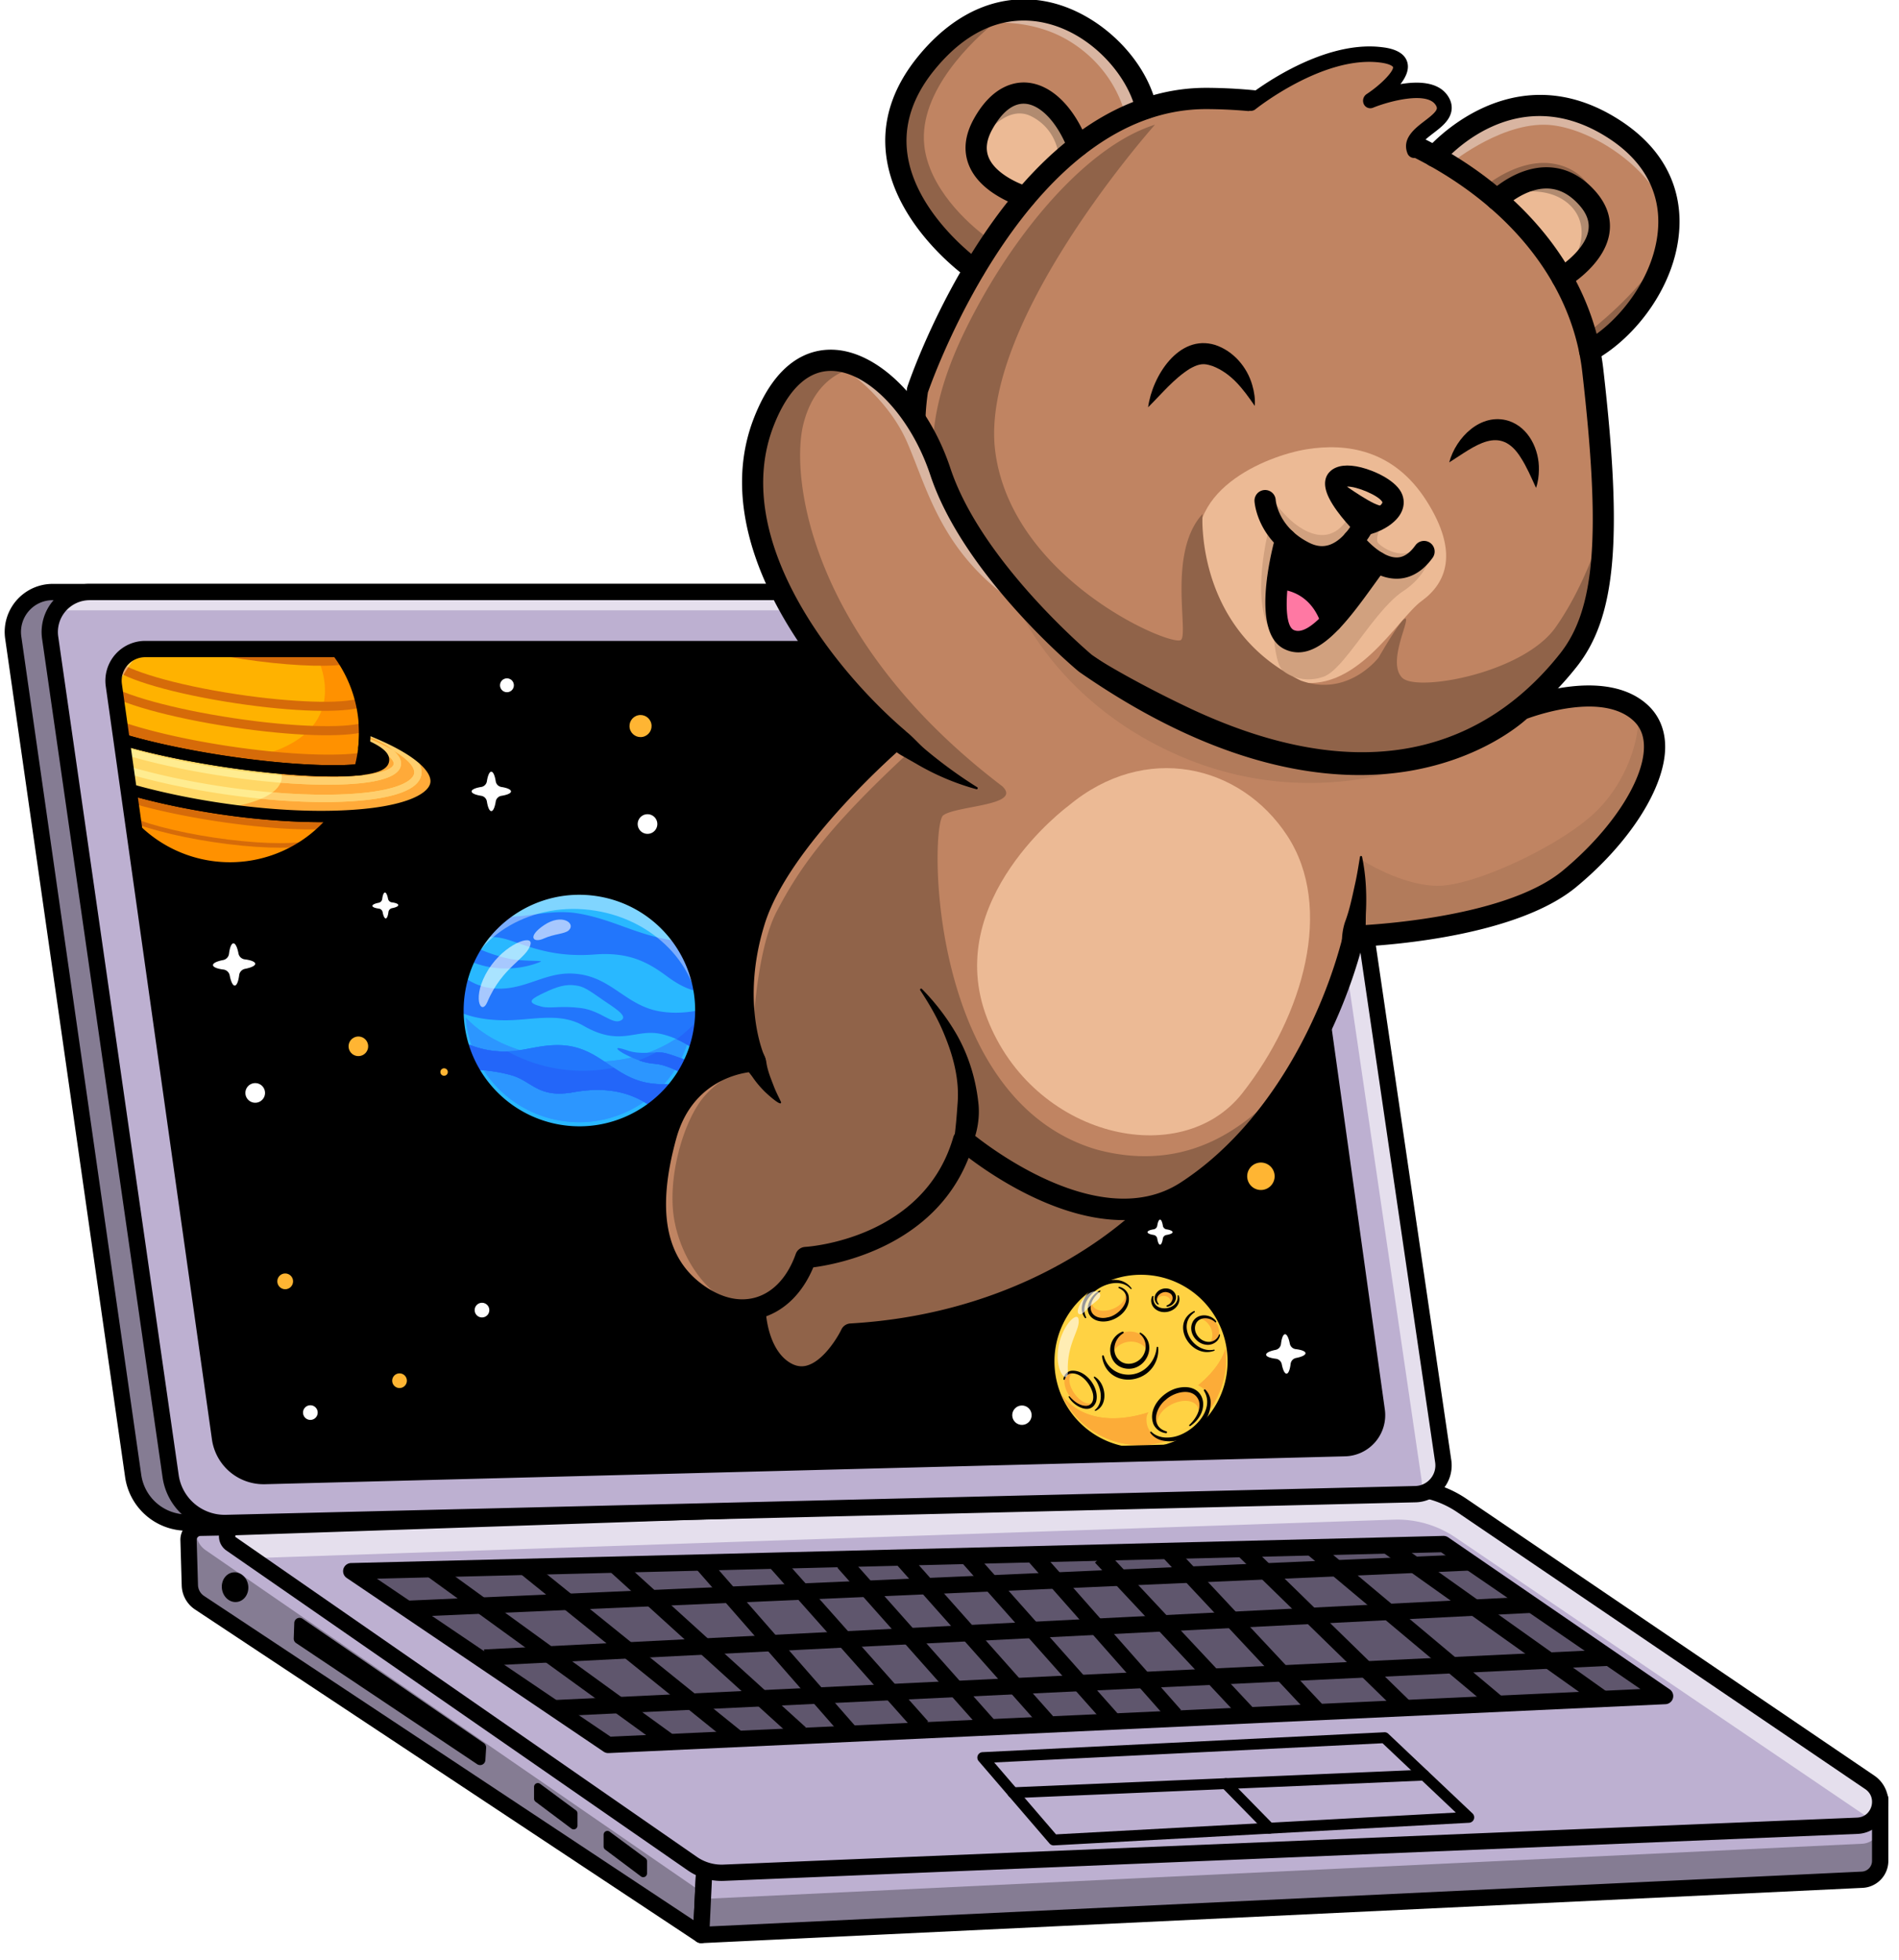 <svg id="ALL_NOISE" data-name="ALL NOISE" xmlns="http://www.w3.org/2000/svg" xmlns:xlink="http://www.w3.org/1999/xlink" viewBox="0 0 3160.83 3261.39"><defs><style>.cls-1{mask:url(#mask);filter:url(#luminosity-noclip-2);}.cls-2{mix-blend-mode:multiply;fill:url(#linear-gradient);}.cls-3{fill:#bdb0d1;}.cls-4{opacity:0.3;}.cls-5{opacity:0.6;}.cls-6{fill:#fff;}.cls-7{clip-path:url(#clip-path);}.cls-8{fill:#29b8ff;}.cls-9{fill:#2c96ff;}.cls-10{fill:#2366f9;}.cls-11{fill:#2276fc;}.cls-12{fill:none;}.cls-13{opacity:0.41;}.cls-14{fill:#ffd243;}.cls-15{fill:#fcac38;}.cls-16{fill:#ffb200;}.cls-17{fill:#ff9100;}.cls-18{fill:#d66b09;}.cls-19{fill:#ffd766;}.cls-20{fill:#ffaa39;}.cls-21{fill:#ffcf6e;}.cls-22{fill:#ffec90;}.cls-23{fill:#ffb533;}.cls-24{fill:#5f566d;}.cls-25{fill:#906349;}.cls-26{fill:#ecba95;}.cls-27{fill:#c08462;}.cls-28{fill:#ff78a3;}.cls-29{fill:#b18b70;}.cls-30{opacity:0.4;}.cls-31{mask:url(#mask-2);}.cls-32{fill:url(#linear-gradient-2);}.cls-33{filter:url(#luminosity-noclip);}</style><filter id="luminosity-noclip" x="174.68" y="-9982.98" width="2879.94" height="32766" filterUnits="userSpaceOnUse" color-interpolation-filters="sRGB"><feFlood flood-color="#fff" result="bg"/><feBlend in="SourceGraphic" in2="bg"/></filter><mask id="mask" x="174.68" y="-9982.98" width="2879.94" height="32766" maskUnits="userSpaceOnUse"><g class="cls-33"/></mask><linearGradient id="linear-gradient" x1="1062.05" y1="1731.82" x2="4476.51" y2="1977.99" gradientTransform="matrix(-1, -0.01, -0.01, 1, 3587.19, 21.79)" gradientUnits="userSpaceOnUse"><stop offset="0"/><stop offset="0.1" stop-color="#060606"/><stop offset="0.22" stop-color="#151515"/><stop offset="0.36" stop-color="#2f2f2f"/><stop offset="0.51" stop-color="#545454"/><stop offset="0.67" stop-color="#838383"/><stop offset="0.83" stop-color="#bcbcbc"/><stop offset="1" stop-color="#fefefe"/><stop offset="1" stop-color="#fff"/></linearGradient><clipPath id="clip-path"><path d="M2077.17,1080.19H241.67a52.7,52.7,0,0,0-52.19,60.06L366.19,2393.63a73.19,73.19,0,0,0,74.37,62.95l1798-46.43a55,55,0,0,0,53-62.54L2120,1117.49A43.28,43.28,0,0,0,2077.17,1080.19Z"/></clipPath><filter id="luminosity-noclip-2" x="174.68" y="466.14" width="2879.94" height="2613.46" filterUnits="userSpaceOnUse" color-interpolation-filters="sRGB"><feFlood flood-color="#fff" result="bg"/><feBlend in="SourceGraphic" in2="bg"/></filter><mask id="mask-2" x="174.68" y="466.14" width="2879.94" height="2613.46" maskUnits="userSpaceOnUse"><g class="cls-1"><path class="cls-2" d="M1054.74,2967.4c-204-160.39-408.16-290.52-612.19-443.3a262.51,262.51,0,0,1-102.71-174.49L175.61,1151.38a93.59,93.59,0,0,1,68.23-103.46L2394.15,466.14c574.36,399.64,800.78,1129.78,573.11,1724.35C2697.3,2895.52,1836.46,3285.71,1054.74,2967.4Z"/></g></mask><linearGradient id="linear-gradient-2" x1="1062.05" y1="1731.82" x2="4476.51" y2="1977.99" gradientTransform="matrix(-1, -0.01, -0.01, 1, 3587.19, 21.79)" gradientUnits="userSpaceOnUse"><stop offset="0" stop-color="#fff"/><stop offset="0.15" stop-color="#f9fdff"/><stop offset="0.33" stop-color="#eaf9ff"/><stop offset="0.54" stop-color="#d0f1ff"/><stop offset="0.76" stop-color="#abe6ff"/><stop offset="0.99" stop-color="#7dd8ff"/><stop offset="1" stop-color="#7bd7ff"/></linearGradient></defs><path class="cls-3" d="M1167,3220.35l-834.9-553A36,36,0,0,1,316,2638.43l-2.2-75.18a20,20,0,0,1,19.62-20.59l59.28-1.14,779.49,570.32Z"/><g class="cls-4"><path d="M326.55,2544.09l.07,6.54a36,36,0,0,0,15.56,29.23l824.57,568.26,2.55-38.4,2.91,2.12-5.2,108.51-834.9-553A36,36,0,0,1,316,2638.43l-2.2-75.18A20,20,0,0,1,326.55,2544.09Z"/></g><path d="M1159.52,3231.65l-834.89-553a49.57,49.57,0,0,1-22.16-39.84l-2.2-75.18a33.56,33.56,0,0,1,32.91-34.54l59.28-1.14a14.25,14.25,0,0,1,8.27,2.61l779.48,570.32a13.54,13.54,0,0,1,5.54,11.59l-5.2,108.51a13.56,13.56,0,0,1-21,10.65ZM388.41,2555.16l-54.71,1.05a6.46,6.46,0,0,0-6.34,6.65l2.21,75.17a22.44,22.44,0,0,0,10,18l815,539.81,3.71-77.4Z"/><path class="cls-3" d="M3129.52,2993.68V3097a31.43,31.43,0,0,1-29.93,31.39L1167,3220.35l5.2-108.51Z"/><g class="cls-4"><path d="M3099.59,3068.49a31.43,31.43,0,0,0,29.93-31.39V3097a31.43,31.43,0,0,1-29.93,31.39L1167,3220.35l2.88-60Z"/></g><path d="M1157.42,3229.93a13.57,13.57,0,0,1-4-10.23l5.2-108.51a13.56,13.56,0,0,1,12.72-12.88L3128.7,2980.15a13.71,13.71,0,0,1,10.11,3.66,13.55,13.55,0,0,1,4.26,9.87V3097a44.92,44.92,0,0,1-42.84,44.92l-1932.58,92c-.21,0-.43,0-.64,0A13.56,13.56,0,0,1,1157.42,3229.93Zm27.74-105.29-3.9,81.46,1917.68-91.24a17.85,17.85,0,0,0,17-17.85v-88.93Z"/><path class="cls-3" d="M2433.54,2505.82l678.57,460.48c31.55,21.42,17.53,70.68-20.57,72.25l-1887.22,78.21a84.85,84.85,0,0,1-51.81-15l-768-532.41c-12.08-8.37-6.51-27.3,8.18-27.8l1938.13-65.37A172.46,172.46,0,0,1,2433.54,2505.82Z"/><g class="cls-5"><path class="cls-6" d="M3112.89,3031.44a39.89,39.89,0,0,0-11.75-12.18l-678.58-460.49a172.44,172.44,0,0,0-102.68-29.66L419,2593.22l-34.48-23.9c-12.08-8.37-6.51-27.3,8.18-27.8l1938.13-65.37a172.46,172.46,0,0,1,102.69,29.67l678.57,460.48C3136.75,2983,3133.6,3016.72,3112.89,3031.44Z"/></g><path d="M1144.79,3112.86l-768-532.4A28.82,28.82,0,0,1,392.26,2528L2330.4,2462.6a184.89,184.89,0,0,1,110.75,32l-7.61,11.21,7.61-11.21,678.57,460.49a53.11,53.11,0,0,1-27.62,97l-1887.22,78.2c-1.33.06-2.66.08-4,.08A98.91,98.91,0,0,1,1144.79,3112.86ZM2331.31,2489.7,393.18,2555.07a1.48,1.48,0,0,0-1.58,1.23,1.46,1.46,0,0,0,.66,1.88l768,532.4a72,72,0,0,0,43.52,12.64L3091,3025c13.85-.57,21.44-10.11,23.93-18.85s1.06-20.86-10.41-28.64L2425.93,2517h0a157.84,157.84,0,0,0-89.14-27.43C2335,2489.6,2333.14,2489.63,2331.31,2489.7Z"/><path class="cls-3" d="M2329.9,2439.78,2125,1027.84a49.41,49.41,0,0,0-48.73-42.53H87.56c-40.3,0-71.24,36.07-65.51,76.35l199.6,1403.16c6.5,45.74,45.84,79.35,91.57,78.23L2284,2494.84C2312.52,2494.14,2334.05,2468.35,2329.9,2439.78Z"/><g class="cls-4"><path d="M2329.9,2439.78,2125,1027.84a49.41,49.41,0,0,0-48.73-42.53H87.56c-40.3,0-71.24,36.07-65.51,76.35l199.6,1403.16c6.5,45.74,45.84,79.35,91.57,78.23L2284,2494.84C2312.52,2494.14,2334.05,2468.35,2329.9,2439.78Z"/></g><path d="M208.23,2458.16,8.64,1063.14a79.9,79.9,0,0,1,78.92-91.38H2076.29a63.22,63.22,0,0,1,62.14,53.87l204.89,1403.76a61.3,61.3,0,0,1-59,70.24L313.55,2547.56c-.85,0-1.69,0-2.54,0A104,104,0,0,1,208.23,2458.16ZM87.56,998.86A52.5,52.5,0,0,0,47.89,1017a53.1,53.1,0,0,0-12.42,42.3l199.59,1395a76.88,76.88,0,0,0,77.83,66.14l1970.73-47.93a33.56,33.56,0,0,0,25.14-12.08,34.41,34.41,0,0,0,7.73-27.15h0L2111.6,1029.55a36,36,0,0,0-35.31-30.69Zm2242.3,1432.48h0Z"/><path class="cls-3" d="M2402.19,2431.92,2196.34,1027.61a49.48,49.48,0,0,0-49-42.3H149.3a66.48,66.48,0,0,0-65.81,75.94L284,2456.83a90.73,90.73,0,0,0,92,77.8l1980-48A47.82,47.82,0,0,0,2402.19,2431.92Z"/><g class="cls-5"><path class="cls-6" d="M2366.05,2462.26,2160.2,1058a49.49,49.49,0,0,0-49-42.3H113.15a66.56,66.56,0,0,0-21.87,3.68,66.4,66.4,0,0,1,58-34H2147.39a49.48,49.48,0,0,1,49,42.3L2402.2,2431.92a47.81,47.81,0,0,1-38.68,53.93A47.57,47.57,0,0,0,2366.05,2462.26Z"/></g><path d="M2077.17,1080.19H241.67a52.7,52.7,0,0,0-52.19,60.06L366.19,2393.63a73.19,73.19,0,0,0,74.37,62.95l1798-46.43a55,55,0,0,0,53-62.54L2120,1117.49A43.28,43.28,0,0,0,2077.17,1080.19Z"/><g class="cls-7"><path class="cls-8" d="M764.83,1649.76a203.59,203.59,0,0,0-2.58,33.19,202.19,202.19,0,0,0,363.61,120.44v0q5.89-7.78,11-16.2a197.56,197.56,0,0,0,11.07-20.8,194,194,0,0,0,8-20.1,204,204,0,0,0,8-32.36c.57-3.57,1-7.13,1.43-10.69a204.06,204.06,0,0,0,1.14-22.55,196.7,196.7,0,0,0-2.4-30.05,202.18,202.18,0,0,0-361.25-90.27c-3.91,5.18-7.59,10.57-11,16.15A197.78,197.78,0,0,0,780,1599a205,205,0,0,0-9.45,25.55q-2.12,7.15-3.7,14.57C766.09,1642.66,765.41,1646.19,764.83,1649.76Z"/><path class="cls-9" d="M775.4,1693.73a189.17,189.17,0,0,0,158.52,171.52c103.1,16.57,200.12-53.55,216.75-156.6C1093.86,1761.13,1013,1776,929,1762.52,867.21,1752.58,813.88,1734.51,775.4,1693.73Z"/><path class="cls-9" d="M775.4,1693.73a189.17,189.17,0,0,0,158.52,171.52c103.1,16.57,200.12-53.55,216.75-156.6C1093.86,1761.13,1013,1776,929,1762.52,867.21,1752.58,813.88,1734.51,775.4,1693.73Z"/><path class="cls-10" d="M1103.74,1773.06c13.75,4,24.32,9.48,33.17,14.11,2.25-3.7,4.4-7.46,6.42-11.33.7-1.34,1.39-2.68,2.06-4,.89-1.78,1.75-3.61,2.59-5.43-11.15-3.65-24.28-9.27-39-13.33-5.1-1.4-10.77-1.64-16.87-1.51a254.47,254.47,0,0,1-28.79,13.15C1082.81,1771.72,1089.66,1769,1103.74,1773.06Z"/><path class="cls-10" d="M768.76,1732.82c.41,1.57.84,3.15,1.3,4.72.28,1,.57,2,.87,2.93.48,1.58,1,3.17,1.5,4.75.47,1.41,1,2.83,1.45,4.23,1,2.76,2,5.52,3.15,8.24a1.17,1.17,0,0,0,.09.24c.53,1.3,1.08,2.59,1.63,3.87,1.18,2.75,2.42,5.46,3.74,8.17.64,1.32,1.31,2.66,2,4s1.36,2.62,2.07,3.92l1.14,2.07c21.27.89,42.71,3.75,62.94,9.38,35.43,9.85,44.57,39,103.72,28.45,49.36-8.82,91-2.72,127.44,22.33,1.44,1,2.94,2,4.47,2.93.67-.5,1.33-1,2-1.53l2.6-2c.86-.67,1.71-1.37,2.53-2.06,1.68-1.38,3.32-2.77,4.93-4.21,1-.91,2.06-1.84,3.08-2.77a3.25,3.25,0,0,0,.27-.26c1.09-1,2.17-2,3.24-3l.18-.18c1.17-1.14,2.31-2.27,3.44-3.43.93-1,1.85-1.89,2.74-2.84,1.48-1.56,2.94-3.13,4.35-4.74.94-1.05,1.86-2.11,2.77-3.19.73-.85,1.45-1.7,2.15-2.56,1.08-1.32,2.14-2.64,3.19-4,.73-.92,1.43-1.87,2.15-2.81a168.87,168.87,0,0,1-45.53-.82c-24-3.86-42-14.32-59.06-25.63h0a261.23,261.23,0,0,1-176.52-27.11,151.65,151.65,0,0,1-46.1-5.34A139.65,139.65,0,0,1,768.76,1732.82Z"/><path class="cls-11" d="M1043,1755.89c36.47,17.95,42.63,11.91,60.72,17.17,13.75,4,24.32,9.48,33.17,14.11a197.56,197.56,0,0,0,11.07-20.8c-11.15-3.65-24.28-9.27-39-13.33-16.91-4.66-40.26,3.49-64.14-4.63C1016.27,1738.68,1028.4,1748.69,1043,1755.89Z"/><path class="cls-10" d="M1063.32,1764.68c19.49,7,26.34,4.29,40.42,8.38,13.75,4,24.32,9.48,33.17,14.11,2.25-3.7,4.4-7.46,6.42-11.33.7-1.34,1.39-2.68,2.06-4,.89-1.78,1.75-3.61,2.59-5.43-11.15-3.65-24.28-9.27-39-13.33-5.1-1.4-10.77-1.64-16.87-1.51A254.47,254.47,0,0,1,1063.32,1764.68Z"/><path class="cls-11" d="M780,1599c2.46.88,5,1.81,7.57,2.82,58.18,22.42,107.88.57,112.12-1.17,6.34-2.6-30.08-.12-53.67-5.42-18.74-4.2-37.58-10.45-54.15-18.76A197.78,197.78,0,0,0,780,1599Z"/><path class="cls-11" d="M768.76,1732.82a202.05,202.05,0,0,0,18.9,47.11c21.27.89,42.73,3.75,63,9.38,35.43,9.85,44.57,39,103.72,28.45,49.36-8.82,91-2.72,127.44,22.33,1.44,1,2.94,2,4.47,2.93a200.71,200.71,0,0,0,39.61-39.63,169.65,169.65,0,0,1-45.52-.84c-61.3-9.86-83.53-62.83-151.33-63.23-46.33-.3-74.13,20.06-130.37,5.15A139.65,139.65,0,0,1,768.76,1732.82Z"/><path class="cls-11" d="M768.76,1732.82a202.05,202.05,0,0,0,18.9,47.11c21.27.89,42.73,3.75,63,9.38,35.43,9.85,44.57,39,103.72,28.45,49.36-8.82,91-2.72,127.44,22.33,1.44,1,2.94,2,4.47,2.93a201.13,201.13,0,0,0,39.62-39.65,168.87,168.87,0,0,1-45.53-.82c-61.3-9.86-83.53-62.83-151.33-63.23-46.33-.3-74.13,20.06-130.37,5.15A139.65,139.65,0,0,1,768.76,1732.82Z"/><path class="cls-10" d="M768.76,1732.82c.41,1.57.84,3.15,1.3,4.72.28,1,.57,2,.87,2.93.48,1.58,1,3.17,1.5,4.75.47,1.41,1,2.83,1.45,4.23,1,2.76,2,5.52,3.15,8.24a1.17,1.17,0,0,0,.09.24c.53,1.3,1.08,2.59,1.63,3.87,1.18,2.75,2.42,5.46,3.74,8.17.64,1.32,1.31,2.66,2,4s1.36,2.62,2.07,3.92c.36.68.74,1.38,1.12,2.07h0c21.27.89,42.71,3.75,62.94,9.38,35.43,9.85,44.57,39,103.72,28.45,49.36-8.82,91-2.72,127.44,22.33,1.44,1,2.94,2,4.47,2.93.67-.5,1.33-1,2-1.53l2.6-2c.86-.67,1.71-1.37,2.53-2.06,1.68-1.38,3.32-2.77,4.93-4.21,1-.91,2.06-1.84,3.08-2.77a3.25,3.25,0,0,0,.27-.26c1.09-1,2.17-2,3.24-3l.18-.18c1.17-1.14,2.31-2.27,3.44-3.43.93-1,1.85-1.89,2.74-2.84,1.48-1.56,2.94-3.13,4.35-4.74.94-1.05,1.86-2.11,2.77-3.19.73-.85,1.45-1.7,2.15-2.56,1.08-1.32,2.14-2.64,3.19-4,.73-.92,1.43-1.87,2.15-2.81a168.87,168.87,0,0,1-45.53-.82c-24-3.86-42-14.32-59.06-25.63h0a261.23,261.23,0,0,1-176.52-27.11,151.65,151.65,0,0,1-46.1-5.34A139.65,139.65,0,0,1,768.76,1732.82Z"/><path class="cls-11" d="M764.83,1649.76a203.59,203.59,0,0,0-2.58,33.19c24.76,12.28,60.34,16.67,95.3,14.54,40.09-2.44,78.78-10.43,113.42,9.54,62.66,36.1,86.81,4.08,130,13.94,24,5.51,41,16.16,55,25.3a204,204,0,0,0,8-32.36c.57-3.57,1-7.13,1.43-10.69a204.06,204.06,0,0,0,1.14-22.55c-19.3,4.29-42.64,6.69-67,2.77-61.3-9.85-83.53-62.84-151.33-63.24-46.33-.28-81.14,31.76-132.84,24a92.38,92.38,0,0,1-44.8-19.58q-2.12,7.15-3.7,14.57C766.09,1642.66,765.41,1646.19,764.83,1649.76Z"/><path class="cls-11" d="M802.83,1560.35c11.83-1.74,26.15-1.69,43.78,4,36.81,12,76.3,29.32,143.41,24.17,55.11-4.23,86.76,11.53,119.5,35.87,18.56,13.79,35.74,22.89,54.56,26.2a201.71,201.71,0,0,0-33.87-84.23c-3.85-.32-7.76-.79-11.68-1.42-61.29-9.86-98.19-34.79-156.18-44.69-45-7.73-86.79,7.68-126.38,5.49A201.81,201.81,0,0,0,802.83,1560.35Z"/><circle class="cls-12" cx="964.36" cy="1681.83" r="202.09" transform="translate(-906.78 1174.51) rotate(-45)"/><path class="cls-8" d="M899.6,1655.16c18.95-9.33,36.26-17,53.49-15.6,13.89,1.17,19.23,2.6,45.34,21.14,21.12,15,50.54,30.83,34,38.09-13.92,6.1-33.4-17-65.36-21.08-34.28-4.43-50.91,1.42-66-2.51C878.84,1669.43,880.65,1664.5,899.6,1655.16Z"/><g class="cls-13"><path class="cls-6" d="M1165.34,1703.22c-.4,2-.85,3.88-1.31,5.8,6.29-91.67-68.19-176.54-172.95-193.38S789,1556.05,766.25,1645.08c.16-2,.34-3.95.57-5.92,22.47-104.37,123-174,229.62-156.85S1176.71,1597.07,1165.34,1703.22Z"/></g><g class="cls-5"><path class="cls-6" d="M883.1,1571.15c-4.8,23.62-46.8,36.87-71.83,96.24-10.61,25.19-27.19-8.18,1.75-54C839.85,1571,886.48,1554.5,883.1,1571.15Z"/></g><g class="cls-5"><path class="cls-6" d="M946.56,1548.4c-6.65,6.09-24.25,5.74-41.18,13.47-18.1,8.27-28.28-2.95.08-22.11C935.69,1519.32,959.08,1536.92,946.56,1548.4Z"/></g><path class="cls-10" d="M1126.54,1729.58c11.47,5.15,21,11.18,29.41,16.69.33-1,.66-2,1-3,.26-.81.52-1.62.74-2.43s.51-1.62.73-2.43c.39-1.31.77-2.65,1.12-4,.17-.59.32-1.17.45-1.77.31-1.07.57-2.16.82-3.23a7.86,7.86,0,0,0,.19-.84c.29-1.16.57-2.32.81-3.49q.18-.8.33-1.59c.31-1.48.61-3,.89-4.44.33-1.7.62-3.41.9-5.14.57-3.57,1-7.13,1.43-10.69.16-1.6.32-3.18.45-4.76,0-.35.06-.73.08-1.08.13-1.56.23-3.11.32-4.69A260.74,260.74,0,0,1,1126.54,1729.58Z"/><path class="cls-10" d="M1126.54,1729.58c11.47,5.15,21,11.18,29.41,16.69.33-1,.66-2,1-3,.26-.81.52-1.62.74-2.43s.51-1.62.73-2.43c.39-1.31.77-2.65,1.12-4,.17-.59.32-1.17.45-1.77.31-1.07.57-2.16.82-3.23a7.86,7.86,0,0,0,.19-.84c.29-1.16.57-2.32.81-3.49q.18-.8.33-1.59c.31-1.48.61-3,.89-4.44.33-1.7.62-3.41.9-5.14.57-3.57,1-7.13,1.43-10.69.16-1.6.32-3.18.45-4.76,0-.35.06-.73.08-1.08.13-1.56.23-3.11.32-4.69A260.74,260.74,0,0,1,1126.54,1729.58Z"/><path d="M930.8,1890.69a211.51,211.51,0,0,1-175.28-242.42c.6-3.73,1.3-7.41,2.07-11.1,23.67-109.93,129.24-182,240.35-164.18s188.76,119.43,176.78,231.28c-.41,3.7-.9,7.42-1.5,11.14h0c-16.69,103.85-106.75,178-208.73,178A212.07,212.07,0,0,1,930.8,1890.69Zm223.78-178.27c.55-3.43,1-6.85,1.37-10.2,10.91-101.82-59.82-194.32-161-210.59S797.61,1541,776.06,1641.1c-.7,3.35-1.35,6.74-1.9,10.16a192.66,192.66,0,0,0,159.63,220.79c104.87,16.83,203.93-54.75,220.79-159.63Z"/><path class="cls-14" d="M1760.93,2323.26a149.71,149.71,0,1,0,178.62-201.73q-5.7-1.61-11.51-2.74a150.28,150.28,0,0,0-63,1.12l-.55.13c-1.26.3-2.52.61-3.78.95q-3.77,1-7.45,2.17a148.53,148.53,0,0,0-47.07,25.16,151,151,0,0,0-13.67,12.26c-.93,1-1.86,1.91-2.76,2.89-.55.58-1.09,1.17-1.62,1.76A149.73,149.73,0,0,0,1760.93,2323.26Z"/><path class="cls-15" d="M2037.92,2209.46c.63,1.56,1.24,3.13,1.81,4.69A44.83,44.83,0,0,0,2037.92,2209.46Z"/><path class="cls-15" d="M1767.41,2321.6c1.65,3.58,3.44,7.1,5.4,10.57a143.17,143.17,0,0,0,266.86-87.61C2017.12,2323.87,1836.7,2413.4,1767.41,2321.6Z"/><path class="cls-15" d="M2030.27,2208.14c.6,1.47,1.17,3,1.72,4.46A44.06,44.06,0,0,0,2030.27,2208.14Z"/><path class="cls-15" d="M1767.41,2321.6c1.65,3.58,3.44,7.1,5.4,10.57a143.17,143.17,0,0,0,266.86-87.61C2017.12,2323.87,1836.7,2413.4,1767.41,2321.6Z"/><path class="cls-15" d="M1816.39,2307.06c9,16.36,7.83,32.1-2.72,35.17s-27.27-7-36.33-23.34-7-32.82,3.54-35.89S1807.33,2290.71,1816.39,2307.06Z"/><path d="M1820.88,2293.08c11.87,14.05,17.33,40.28,1.79,53.28a.94.94,0,0,0,.77,1.69c22.2-9.38,17.54-45.79-1.1-56.76a1.17,1.17,0,0,0-1.46,1.79Z"/><ellipse class="cls-15" cx="1939.21" cy="2160.71" rx="14.88" ry="12.69" transform="translate(-426.75 478.02) rotate(-12.67)"/><path class="cls-14" d="M1938.67,2156.81c6.12.78,10.44,5.41,9.65,10.34s-6.38,8.28-12.5,7.5-10.44-5.41-9.66-10.34S1932.55,2156,1938.67,2156.81Z"/><path d="M1942.81,2174.67c11.48-.87,19.54-15.23,11.17-24.59-7.65-8.69-22.68-7.26-29.21,1.91-4.58,5.65-3.83,15.25,2.47,19.15a.94.94,0,0,0,1.23-1.4c-8.55-10,4.13-21.76,14.55-19,13,2.84,10.59,17.61-.77,21.75a1.16,1.16,0,0,0,.56,2.23Z"/><path d="M1917.79,2157.33c-3.11,5.9-1.83,14.14,3.14,19.27,12.16,13.3,37.55,7.09,41.76-10.46a17.25,17.25,0,0,0-.67-9.88.93.93,0,0,0-1.22-.51.94.94,0,0,0-.58,1c2.19,25.58-43.75,29-40.25,1.35a1.17,1.17,0,0,0-2.18-.74Z"/><path d="M1987.37,2181.91c-40.77,20.34-5.43,80.57,33.82,66.07a.93.93,0,0,0-.52-1.78c-33.58,7-63.71-40.57-32.26-62.24a1.16,1.16,0,0,0-1-2.05Z"/><ellipse class="cls-15" cx="2006.87" cy="2213.97" rx="21.39" ry="25.81" transform="translate(-774.92 1122.71) rotate(-26.39)"/><path class="cls-14" d="M2013.8,2234.9c-7.28,2.23-16.17-.57-22.43-7.8-8.34-9.64-8.87-23.51-1.19-31a16.09,16.09,0,0,1,3.54-2.61,26.3,26.3,0,0,1,16.93,9.31C2019.12,2212.6,2020.29,2226.35,2013.8,2234.9Z"/><path d="M2024.29,2198.93c-9.58-13.33-33.37-13.69-39.88,3-6.37,15.83,6.54,34.1,22.75,35.91,10.48,1.75,22.17-5.31,23.55-16.12a.93.93,0,0,0-1.8-.44c-2.84,8.79-12.21,13.54-20.94,11.56-12.46-2.46-22.47-16.34-17.89-28.65,5.17-13.2,22.79-12.81,32.52-3.64a1.17,1.17,0,0,0,1.69-1.58Z"/><path d="M1834.31,2257.25c6.8,52.25,77.84,50.33,91.73,2.85a47.87,47.87,0,0,0,1.69-17.64,1.25,1.25,0,0,0-2.48,0,51.76,51.76,0,0,1-12.66,29.4c-22.48,26.28-65.77,19.44-75.26-15.17a1.55,1.55,0,0,0-3,.54Z"/><ellipse class="cls-15" cx="1880.73" cy="2246" rx="32.91" ry="30.01" transform="translate(-24.25 20.53) rotate(-0.62)"/><path class="cls-14" d="M1909,2246.35c.21,10.63-6.34,21.11-17.45,26.1-14.79,6.63-32.09,1-38.63-12.5a24.37,24.37,0,0,1-2-5.87,32.53,32.53,0,0,1,17.39-18.15C1883.31,2229.19,1900.68,2233.89,1909,2246.35Z"/><path d="M1868.24,2216.25c-30.82,12.45-25.61,60.07,9.1,61.73,31.91,1.63,49.82-42.57,21.33-59.92a1.25,1.25,0,0,0-1.4,2.05c9.83,7.87,12.13,21.78,7.29,32.26-6.55,16.19-28.7,23.45-41.8,11.24-13.53-12.29-8.77-35.26,6.86-44.62a1.54,1.54,0,0,0-1.38-2.74Z"/><path class="cls-14" d="M1985.75,2302.81c7.8,1.58,14.6,5.23,19.49,11,8.87,10.44,9,24.83,2.62,39.38a70.63,70.63,0,0,1-21.06,26.62c-24.61,19.5-56.46,21.28-71.14,4-5.47-6.44-7.78-14.61-7.27-23.34.86-14.73,16.13-23.57,31.59-35.81"/><path d="M2004.07,2314.79c20.14,32.87-21.87,73.06-53.64,77.08-11.82,1.81-24.87-.06-33.83-8.88-1-1.08-2.78.43-1.89,1.6,3.88,5.53,9.86,9.51,16.28,11.83,39.12,12,86.64-23.93,84-65.2a31,31,0,0,0-8.65-18.44,1.54,1.54,0,0,0-2.32,2Z"/><ellipse class="cls-15" cx="1960.37" cy="2348.55" rx="43.19" ry="31.39" transform="translate(-932.32 1353.01) rotate(-31.16)"/><ellipse class="cls-14" cx="1960.85" cy="2357.54" rx="36.61" ry="23.08" transform="translate(-845.79 1122.34) rotate(-26.49)"/><path d="M1941.44,2382.21c-26.94-7.67-18.61-38.89-1.13-52.5,14.37-13.51,46.4-21.62,55.16,1.53,4.31,14.55-5.07,30.2-15.81,40.12a1.25,1.25,0,0,0,1.56,1.93c37-25.13,24.26-76-24-62.48-23.79,7.36-47.5,33.85-37.14,59.89a26.3,26.3,0,0,0,20.74,14.52,1.54,1.54,0,0,0,.61-3Z"/><path class="cls-14" d="M1821.32,2202.9a26.68,26.68,0,0,1-14.49-10.13c-6.17-8.9-5.15-20.22,1-31.17a55.83,55.83,0,0,1,18.61-19.32c20.86-13.45,46-12.4,56.26,2.33a25.55,25.55,0,0,1,3.92,18.91c-1.81,11.52-10.4,23.13-23.5,31.57"/><path d="M1807.77,2192.11c-17.22-35.66,48.43-75.76,74.13-47a.93.93,0,0,0,1.52-1.06c-24-32.87-82.73-2.41-82.84,34.23a24.36,24.36,0,0,0,5.3,15.11,1.16,1.16,0,0,0,1.63.18,1.18,1.18,0,0,0,.26-1.49Z"/><ellipse class="cls-15" cx="1844.79" cy="2168.89" rx="34.12" ry="24.8" transform="translate(-755.59 1009) rotate(-25.58)"/><ellipse class="cls-14" cx="1845.1" cy="2161.78" rx="28.93" ry="18.24" transform="translate(-650.15 801.11) rotate(-20.92)"/><path d="M1862.28,2143.81c28.24,12.68,2.35,45.79-19.22,48.79-10.78,2.67-24.79-.72-27.34-12.77-2.26-11.84,6.35-23.43,15.61-30.4a.93.93,0,0,0-1-1.56c-18.48,9.13-30.21,38.52-6.52,49.12,25.09,10.26,61.67-14.23,54.26-42.39a20.72,20.72,0,0,0-15.11-13,1.16,1.16,0,0,0-.67,2.2Z"/><path class="cls-14" d="M1816,2306.43c7.77,13.8,7.22,26.82-1.24,29.07s-21.61-7.11-29.38-20.91-7.22-26.81,1.24-29.07S1808.21,2292.63,1816,2306.43Z"/><path d="M1772.4,2295.64c1.4-5.22,5.37-9.43,10.78-9.93,16.41-.7,29.91,15.58,34.82,30,3.45,9.2,2.35,23-9.5,23.94-11,.54-21.17-7.53-28.17-15.67a.93.93,0,0,0-1.49,1.11c8.12,15.39,36.83,31,45.55,7.91,6.64-23.16-17.4-54.74-42-51.58a15.73,15.73,0,0,0-12.29,13.73,1.16,1.16,0,0,0,2.26.47Z"/><g class="cls-5"><path class="cls-6" d="M1795,2194.69c4.38,17.57-19.83,40.13-17.62,88.49.94,20.52-21.09,3.24-16.25-37.17C1765.59,2208.56,1791.9,2182.3,1795,2194.69Z"/></g><g class="cls-5"><path class="cls-6" d="M1830.68,2158.75c-2.54,6.28-14.6,11.73-23.58,22.44-9.61,11.46-20.13,7.14-7.09-15C1813.91,2142.54,1835.47,2146.91,1830.68,2158.75Z"/></g><path d="M1790.12,2376.26a155.08,155.08,0,0,1-34.35-50.85h0A155.87,155.87,0,0,1,1784,2161.5l1.67-1.82c.94-1,1.91-2,2.9-3a155.59,155.59,0,0,1,63-38.82c2.56-.82,5.14-1.57,7.7-2.25,1.32-.35,2.65-.68,4-1l1.27,5.44-.72-5.57a156.52,156.52,0,0,1,65.29-1.16c4,.77,8,1.73,11.94,2.84a155.27,155.27,0,1,1-150.93,260.11Zm76.24-250.91-.55.13c-1.2.28-2.4.58-3.63.91q-3.62.95-7.17,2.09a142.24,142.24,0,0,0-45.3,24.23,144,144,0,0,0-13.14,11.78c-.9.92-1.79,1.83-2.7,2.82-.52.54-1,1.1-1.54,1.68a144.66,144.66,0,0,0-26.25,152.13h0a144.34,144.34,0,0,0,31.89,47.19c56.57,55.79,148,55.15,203.8-1.42a144.14,144.14,0,0,0-63.73-240c-3.66-1-7.38-1.92-11.07-2.63a145.46,145.46,0,0,0-60.61,1.07Zm-105.48,197.91h0Z"/><path class="cls-16" d="M161,1186.87a226.09,226.09,0,0,0-2.44,27.86c43.12,18.46,123.68,38.59,217.08,52.62s176.32,18.48,223,13.51a226.51,226.51,0,0,0,5.86-27.35c.06-.44.13-.87.18-1.31.61-4.13,1.08-8.23,1.44-12.33a225.44,225.44,0,0,0,.74-28.52c0-.38,0-.76-.05-1.15a224.24,224.24,0,0,0-434.48-67.52c-.4,1.06-.78,2.12-1.15,3.2a223.56,223.56,0,0,0-7.69,27.47q-1.11,5.25-2,10.59C161.33,1184.91,161.18,1185.89,161,1186.87Z"/><path class="cls-17" d="M173.39,1300.52a224.41,224.41,0,0,0,385.88,58c-56.68,1.65-123.91-2.52-195.31-13.25S227.09,1318.76,173.39,1300.52Z"/><path class="cls-17" d="M158.59,1214.72c43.11,18.46,123.68,38.59,217.08,52.63s176.33,18.47,223,13.5a230,230,0,0,0,5.85-27.35c.07-.44.13-.86.19-1.31.59-4.13,1.08-8.23,1.43-12.32a225.5,225.5,0,0,0,.74-28.53q0-.57-.06-1.14a224.36,224.36,0,0,0-154-203c67.62,36,154.67,184.29,8.37,241.32-88.23,34.4-271.38-29.68-302.09-40.72C158.37,1214.12,158.75,1208.42,158.59,1214.72Z"/><path class="cls-18" d="M364,1345.26c-71.38-10.72-136.87-26.5-190.57-44.74a224.22,224.22,0,0,0,11.41,25c41.69,15.34,105.72,30.74,178.3,41.65,69.51,10.44,132.75,14.65,176.93,12.86a224.34,224.34,0,0,0,19.24-21.49C502.59,1360.16,435.36,1356,364,1345.26Z"/><path class="cls-18" d="M161.5,1183.94c-.17,1-.32,2-.47,2.93a226.09,226.09,0,0,0-2.44,27.86c43.12,18.46,123.68,38.59,217.08,52.62s176.32,18.48,223,13.51a226.51,226.51,0,0,0,5.86-27.35c.06-.44.13-.87.18-1.31-43.5,7.26-127.54,4-222.76-10.26C282.94,1227.07,199,1204.28,161.5,1183.94Z"/><path class="cls-18" d="M603.6,1176.38l-4.86-14.31c-29,9.84-112.8,7.15-203.84-6.53-108.62-16.33-182.63-40.5-199.6-56l-10.17,11.18c22.45,20.44,105.85,44.44,207.52,59.71C487.32,1184.71,572.09,1187.08,603.6,1176.38Z"/><path class="cls-18" d="M572.07,1106l-1.93-15c-34.46,4.44-97.37,1-164.18-9.08-70-10.52-132.47-26.3-163-41.17l-6.62,13.59c31.81,15.5,95.94,31.8,167.37,42.53C471.81,1107.14,536.33,1110.64,572.07,1106Z"/><path class="cls-18" d="M608.89,1217.47l-4.19-14.53c-33.69,9.71-120.4,6.6-215.76-7.73-100-15-187.19-39.08-212-58.48l-9.33,11.9c27,21.18,115.07,45.9,219,61.53C485.52,1225,572.74,1227.88,608.89,1217.47Z"/><path class="cls-18" d="M512.65,1407.19l-.76-3.69.78-3.7-.77-.16-.78.15c-29.78,6.15-90.5,3.89-154.7-5.75-64.55-9.7-121.62-24.89-148.94-39.64l-3.59,6.65c28,15.14,86.05,30.64,151.41,40.46C421.31,1411.43,481.6,1413.61,512.65,1407.19Z"/><path d="M348,1451.2a234.17,234.17,0,0,1-183.42-147.3l-7.21-18.74,19,6.46c55.1,18.72,120.43,34.05,188.94,44.35s135.47,14.84,193.64,13.14l20.06-.59-12.39,15.79a234.36,234.36,0,0,1-184.07,89.48A231.56,231.56,0,0,1,348,1451.2Zm14.53-96.64c-61.47-9.24-120.48-22.49-172.11-38.6a214.85,214.85,0,0,0,347.95,52.29C484.26,1368.44,424,1363.8,362.57,1354.56Z"/><path class="cls-19" d="M30.51,1199.38c-4.88,32.48,52.19,70.33,142.88,101.14,53.7,18.24,119.19,34,190.57,44.74s138.63,14.9,195.31,13.25c95.74-2.8,161.41-22.2,166.29-54.68,4.44-29.5-42.21-63.42-118.71-92.48a225.44,225.44,0,0,1-.74,28.52c21.52,9.35,33.34,18.26,32.22,25.71-1.14,7.6-15.56,12.7-39.7,15.28-46.64,5-129.57.53-223-13.51s-174-34.16-217.08-52.62c-22.3-9.56-34.59-18.67-33.45-26.26s15-12.5,38.34-15.12a223.56,223.56,0,0,1,7.69-27.47C89.5,1151.17,34.94,1169.88,30.51,1199.38Z"/><path class="cls-20" d="M606.43,1236c-.1,1.3-.2,2.59-.32,3.89,21.53,9.35,33.35,18.24,32.22,25.7-1.14,7.61-15.58,12.71-39.7,15.27-30.93,3.3-77.85,2.46-133.21-2.58a32.57,32.57,0,0,1,3.51,12.23c21.29,1.7,41.75,2.72,61,3.07,83.62,1.53,123.58-10.32,125.33-22C656.28,1264.79,643.94,1251.91,606.43,1236Z"/><path class="cls-17" d="M609.15,1223.88l-1.17,2.83c19.13,7.64,34.33,15,46.16,22C644.49,1240.6,629.53,1232.38,609.15,1223.88Z"/><path class="cls-17" d="M606.8,1229.52l1.18-2.81c-.33-.15-.7-.28-1.07-.42Z"/><path class="cls-20" d="M654.14,1248.68c10.1,8.38,14.42,16.58,13.2,24.75-1.2,7.94-7.63,14-17.63,18.72-26.08,12.18-76.32,14.46-120,13.65-19.77-.35-40.82-1.43-62.73-3.17-2.42,5.88-7,11.26-13.5,16.14,32.41,2.75,63.47,4,92.15,3.84,102.26-.73,141.34-19.67,143.75-35.65C690.7,1278.08,681.2,1264.53,654.14,1248.68Z"/><path class="cls-20" d="M368.36,1345.91c69.75,10.26,135.39,14.22,190.92,12.6,95.73-2.79,161.41-22.2,166.29-54.7,4.43-29.48-42.23-63.39-118.73-92.46.11,2.79.15,5.6.15,8.42l2.24-5.73c44.58,17.46,96.77,44.6,92.22,74.73-1.75,11.65-11.31,20.42-25.4,27-33.17,15.47-91.27,18.79-130.34,19.07a1058,1058,0,0,1-111-5.5C417.8,1336.6,395.29,1342.17,368.36,1345.91Z"/><path class="cls-21" d="M467,1302.63c21.91,1.74,43,2.82,62.73,3.17,43.69.81,93.93-1.47,120-13.65,10-4.67,16.43-10.78,17.63-18.72,1.22-8.17-3.1-16.37-13.2-24.75-11.83-6.94-27-14.33-46.16-22l-1.18,2.81c-.1,2.16-.22,4.31-.37,6.47,37.51,15.92,49.85,28.8,48.82,35.61-1.75,11.65-41.71,23.5-125.33,22-19.24-.35-39.7-1.37-61-3.07a26.49,26.49,0,0,1-.21,5.91A26,26,0,0,1,467,1302.63Z"/><path class="cls-22" d="M608,1226.71c19.13,7.64,34.33,15,46.16,22-9.65-8.08-24.61-16.3-45-24.8Z"/><path class="cls-22" d="M606.8,1229.52l-2.36,5.64,2,.83C606.58,1233.83,606.7,1231.68,606.8,1229.52Z"/><path class="cls-22" d="M217.13,1258.84c45.46,13.05,99,24.42,154.9,32.81,32.49,4.88,64.53,8.59,94.94,11a26,26,0,0,0,1.75-6.22,26.49,26.49,0,0,0,.21-5.91c-30.42-2.34-62.52-6-95.09-10.93-55.36-8.34-108.39-19.57-153.31-32.49-80.38-23.13-115.09-46.2-113.35-57.83,1-7,17.16-15.82,59.28-19.88l-.89-9.16-.29-3c-22.07,2.12-38.84,5.6-50.45,10.48-12,5.07-18.51,11.63-19.74,19.76C90.76,1216.17,159.08,1242.13,217.13,1258.84Z"/><path class="cls-21" d="M434.66,1329.34a1058,1058,0,0,0,111.05,5.5c39.07-.28,97.17-3.6,130.34-19.07,14.09-6.58,23.65-15.35,25.4-27,4.55-30.13-47.64-57.27-92.22-74.73l-2.24,5.73c0,2.18,0,4.35-.08,6.52.37.14.74.27,1.07.42l1.17-2.83c20.38,8.5,35.34,16.72,45,24.8,27.06,15.85,36.56,29.4,35.23,38.28-2.41,16-41.49,34.92-143.75,35.65-28.68.21-59.74-1.09-92.15-3.84A91.84,91.84,0,0,1,434.66,1329.34Z"/><path class="cls-20" d="M609.15,1223.88l-1.17,2.83c19.13,7.64,34.33,15,46.16,22C644.49,1240.6,629.53,1232.38,609.15,1223.88Z"/><path class="cls-22" d="M607,1219.77l-2.22,5.67,2.14.85C607,1224.12,607,1222,607,1219.77Z"/><path class="cls-22" d="M193.31,1281.89c51,16.11,111.27,29.62,174.31,39.09,22.64,3.42,45.08,6.2,67,8.36a91.84,91.84,0,0,0,18.81-10.57c-27.27-2.29-55.5-5.61-84.05-9.89-62.4-9.37-122-22.74-172.43-38.65-97.54-30.77-129.32-60.37-126.93-76.34,1.34-8.86,14.35-19,44.77-26.23,13.38-3.16,30.13-5.77,50.74-7.45l3.45-.27-.93-12.19c-47.73,3.58-105.59,14.19-110.12,44.31C52.08,1231.21,140.23,1265.14,193.31,1281.89Z"/><path d="M362.57,1354.56c-69.6-10.46-136.06-26.07-192.2-45.14-58.95-20-156.72-61.13-149.16-111.44h0c6.85-45.51,96.51-58.06,149.35-61.49l14.17-.92L180,1149a216,216,0,0,0-7.36,26.32l-1.4,6.64-6.75.76c-19.85,2.22-27.06,5.69-29.41,7.27,1.82,2.24,7.9,7.86,27.17,16.12,43.72,18.71,126,38.63,214.78,52s173.26,18.49,220.56,13.46c20.86-2.23,28.33-5.82,30.72-7.43-1.78-2.19-7.64-7.62-26-15.59l-6.23-2.7.61-6.76a216.69,216.69,0,0,0,.7-27.33l-.53-14.18,13.27,5c49.49,18.8,131.51,57.15,124.67,102.66-7.56,50.31-113.08,60.87-175.31,62.69q-12.19.35-24.86.35C481.59,1368.26,422.63,1363.59,362.57,1354.56ZM616,1234c23.58,11.09,33.39,21.38,31.64,33-1.9,12.72-16.71,19.88-48,23.22-49.53,5.28-133.76.22-225.36-13.55S200.66,1243,154.89,1223.37c-28.92-12.39-41-23.59-39-36.3,1.75-11.59,14.14-18.54,39.93-22.22q1-4.29,2.25-8.56c-83,7.18-115.64,27.36-118.21,44.48h0c-2.93,19.51,31.09,55,136.61,90.85,55.1,18.72,120.43,34.05,188.94,44.35s135.48,14.86,193.64,13.14c111.39-3.25,154.33-27.18,157.27-46.68,2.57-17.13-22.71-46-99.92-77.26Q616.24,1229.59,616,1234Z"/><g class="cls-13"><path class="cls-6" d="M158.74,1215.48q7.53,3.23,16.54,6.5.6-9.37,2-18.82c.15-1,.31-2,.47-2.92q.85-5.35,2-10.59a225.63,225.63,0,0,1,7.68-27.49c.37-1.06.76-2.12,1.16-3.18a220.63,220.63,0,0,1,17.9-37.51,224.33,224.33,0,0,1,339.81-54.1,224.21,224.21,0,0,0-373.83,76.06c-.4,1.07-.78,2.13-1.15,3.2a222.27,222.27,0,0,0-7.68,27.47q-1.12,5.26-2,10.59c-.17,1-.33,2-.46,2.94A226,226,0,0,0,158.74,1215.48Z"/></g><path d="M374.27,1276.65c-91.59-13.77-173.61-33.68-219.38-53.28l-5.86-2.51.16-6.37a234.73,234.73,0,0,1,2.54-29h0c.71-4.73,1.57-9.46,2.56-14.06a232.68,232.68,0,0,1,8-28.64c37-105.67,144.32-170.26,255.18-153.61S612,1099.12,616.24,1211a233.74,233.74,0,0,1-.76,29.71c-.42,4.7-1,9.48-1.7,14.21a235.48,235.48,0,0,1-6.1,28.48l-1.72,6.14-6.33.67a434.59,434.59,0,0,1-45.28,2C505.72,1292.25,442,1286.83,374.27,1276.65Zm220.92-24.54c.65-4.35,1.18-8.74,1.56-13.08a216.58,216.58,0,0,0,.7-27.32c-3.94-102.86-80.81-188.63-182.77-204S214,1051.83,180,1149a215.26,215.26,0,0,0-7.36,26.34c-.91,4.24-1.7,8.6-2.35,13h0c-1,6.72-1.71,13.52-2.08,20.28,45,18,123.94,36.75,208.82,49.5s165.87,18,214.15,14.06C592.84,1265.54,594.18,1258.84,595.19,1252.11Z"/></g><path d="M270.6,2458.76,70.07,1063.18a80,80,0,0,1,79.23-91.42H2147.39a63.37,63.37,0,0,1,62.36,53.88L2415.61,2430h0a61.38,61.38,0,0,1-59.26,70.27l-1980,47.95-2.56,0A104.35,104.35,0,0,1,270.6,2458.76ZM2182.93,1029.57a36.13,36.13,0,0,0-35.54-30.71H149.3a52.95,52.95,0,0,0-52.4,60.47L297.43,2454.9a77.33,77.33,0,0,0,78.27,66.18l1980-47.95a34.28,34.28,0,0,0,33.08-39.24Z"/><path d="M352.77,2395.52,176.06,1142.14a66.25,66.25,0,0,1,65.61-75.5h1835.5a57.07,57.07,0,0,1,56.29,49L2305,2345.73a68.54,68.54,0,0,1-66.1,78l-1798,46.42-2.27,0A86.72,86.72,0,0,1,352.77,2395.52ZM241.67,1093.75a39.16,39.16,0,0,0-38.77,44.61L379.61,2391.73a59.5,59.5,0,0,0,60.6,51.3l1798-46.43a41.42,41.42,0,0,0,39.95-47.12L2106.61,1119.37a29.84,29.84,0,0,0-29.44-25.62Z"/><path class="cls-6" d="M785,1317.12c0,3.13,6.42,5.86,16,7.36a11.3,11.3,0,0,1,9.41,9.42c1.51,9.59,4.24,16,7.37,16s5.87-6.42,7.37-16a11.31,11.31,0,0,1,9.41-9.42c9.6-1.5,16-4.23,16-7.36s-6.43-5.89-16-7.38a11.32,11.32,0,0,1-9.43-9.42c-1.51-9.6-4.24-16-7.37-16s-5.86,6.42-7.36,16a11.32,11.32,0,0,1-9.43,9.42C791.4,1311.23,785,1314,785,1317.12Z"/><path class="cls-6" d="M2107.4,2254.59c.12,3.13,6.64,5.62,16.28,6.76a11.32,11.32,0,0,1,9.77,9.05c1.86,9.52,4.83,15.84,8,15.72s5.62-6.64,6.76-16.28a11.3,11.3,0,0,1,9-9.76c9.53-1.87,15.86-4.84,15.74-8s-6.65-5.64-16.29-6.77a11.31,11.31,0,0,1-9.77-9.05c-1.87-9.54-4.84-15.85-8-15.73s-5.62,6.64-6.76,16.29a11.31,11.31,0,0,1-9.06,9.77C2113.59,2248.47,2107.28,2251.45,2107.4,2254.59Z"/><path class="cls-6" d="M1910,2050.65c0,2,4.08,3.72,10.18,4.68a7.2,7.2,0,0,1,6,6c1,6.1,2.69,10.18,4.68,10.18s3.73-4.08,4.69-10.18a7.18,7.18,0,0,1,6-6c6.1-1,10.19-2.69,10.19-4.68s-4.08-3.75-10.18-4.69a7.19,7.19,0,0,1-6-6c-1-6.1-2.7-10.18-4.69-10.18s-3.72,4.08-4.68,10.18a7.19,7.19,0,0,1-6,6C1914.08,2046.9,1910,2048.64,1910,2050.65Z"/><path class="cls-6" d="M619.87,1507.65c.07,2.06,4.33,3.71,10.66,4.5a7.41,7.41,0,0,1,6.37,6c1.19,6.26,3.12,10.41,5.17,10.34s3.71-4.33,4.49-10.65a7.44,7.44,0,0,1,6-6.38c6.26-1.19,10.42-3.12,10.36-5.17s-4.35-3.72-10.67-4.5a7.42,7.42,0,0,1-6.38-6c-1.19-6.27-3.12-10.42-5.17-10.35s-3.71,4.33-4.49,10.66a7.44,7.44,0,0,1-6,6.38C624,1503.66,619.8,1505.59,619.87,1507.65Z"/><path class="cls-6" d="M354.51,1606.26c.11,3.35,7.08,6.06,17.4,7.33a12.13,12.13,0,0,1,10.41,9.76c1.95,10.22,5.1,17,8.45,16.89s6.06-7.08,7.34-17.4a12.13,12.13,0,0,1,9.76-10.41c10.22-2,17-5.1,16.91-8.45s-7.09-6.08-17.41-7.35a12.13,12.13,0,0,1-10.43-9.76c-1.94-10.23-5.09-17-8.45-16.9s-6.05,7.08-7.33,17.41a12.15,12.15,0,0,1-9.77,10.42C361.18,1599.73,354.4,1602.88,354.51,1606.26Z"/><circle class="cls-23" cx="474.7" cy="2132.52" r="13.13"/><path class="cls-23" d="M733,1784.14a6.19,6.19,0,1,0,6.18-6.18A6.18,6.18,0,0,0,733,1784.14Z"/><circle class="cls-23" cx="596.56" cy="1741.29" r="16.34" transform="translate(-757.98 495.01) rotate(-28.47)"/><path class="cls-6" d="M1063.2,1364a16.34,16.34,0,1,0,22-7.13A16.34,16.34,0,0,0,1063.2,1364Z"/><circle class="cls-23" cx="1066.08" cy="1208.45" r="18.38" transform="translate(-246.24 273.21) rotate(-13.11)"/><circle class="cls-23" cx="2098.83" cy="1957.49" r="22.85" transform="translate(-501.4 742.72) rotate(-17.96)"/><circle class="cls-6" cx="1700.99" cy="2355.18" r="16.16" transform="translate(-1189.24 2060.58) rotate(-48.34)"/><path class="cls-6" d="M410.63,1810.77a16.34,16.34,0,1,0,22.33-6A16.35,16.35,0,0,0,410.63,1810.77Z"/><circle class="cls-6" cx="843.79" cy="1140.5" r="11.56"/><circle class="cls-6" cx="802.26" cy="2180.39" r="12.23"/><circle class="cls-23" cx="665.01" cy="2297.87" r="12.23"/><circle class="cls-6" cx="516.48" cy="2350.96" r="12.23" transform="translate(-369.91 113.09) rotate(-9.22)"/><ellipse cx="391.25" cy="2641.49" rx="22.03" ry="24.82" transform="translate(-370.06 82.01) rotate(-8.14)"/><path d="M805.38,2901.06l-301.83-207a8.78,8.78,0,0,0-13.74,6.94l-.9,25.89a8.77,8.77,0,0,0,3.89,7.61l301.44,201.62a8.79,8.79,0,0,0,13.65-6.75l1.29-20.55A8.79,8.79,0,0,0,805.38,2901.06Z"/><path d="M958.62,3012.88l-59.71-44.16a6.29,6.29,0,0,0-10,5.06v19.77a6.29,6.29,0,0,0,2.51,5l59.71,44.78a6.29,6.29,0,0,0,10.07-5v-20.39A6.3,6.3,0,0,0,958.62,3012.88Z"/><path d="M1074.4,3092.52l-59.71-44.16a6.29,6.29,0,0,0-10,5v19.77a6.29,6.29,0,0,0,2.52,5l59.7,44.78a6.29,6.29,0,0,0,10.07-5v-20.39A6.29,6.29,0,0,0,1074.4,3092.52Z"/><path class="cls-24" d="M2771.49,2822.74l-368.78-253L584.65,2614.9l427.73,289.17Z"/><path d="M1004.78,2915.3,577.06,2626.13a13.55,13.55,0,0,1,7.25-24.78l1818.06-45.18a13.75,13.75,0,0,1,8,2.37l368.78,253a13.55,13.55,0,0,1-7,24.72L1013,2917.61h-.62A13.65,13.65,0,0,1,1004.78,2915.3Zm1393.88-331.92-1771.32,44,388.9,262.92,1714.28-79.25Z"/><rect x="2473.06" y="2476.4" width="27.11" height="443.79" transform="translate(-1153.35 3161.63) rotate(-54.59)"/><rect x="2326.12" y="2506.29" width="27.11" height="401.03" transform="translate(-1237.73 2761.5) rotate(-50.04)"/><rect x="2190.49" y="2520.87" width="27.11" height="379" transform="translate(-1275.1 2394.96) rotate(-45.7)"/><rect x="2054.34" y="2527.86" width="27.1" height="371.71" transform="translate(-1296.24 2145.37) rotate(-43.1)"/><rect x="1942.01" y="2542.94" width="27.11" height="360.44" transform="translate(-1332.94 2070.77) rotate(-43.1)"/><rect x="1825.85" y="2547.63" width="27.11" height="351.07" transform="translate(-1341.64 1898.55) rotate(-41.43)"/><rect x="1719.06" y="2545.31" width="27.11" height="366.07" transform="translate(-1374.95 1840.15) rotate(-41.63)"/><rect x="1607.59" y="2545.31" width="27.11" height="366.07" transform="translate(-1403.1 1766.1) rotate(-41.63)"/><rect x="1512.04" y="2553.85" width="27.11" height="366.08" transform="translate(-1432.91 1704.77) rotate(-41.63)"/><rect x="1399.6" y="2553.85" width="27.11" height="366.08" transform="translate(-1461.31 1630.07) rotate(-41.63)"/><rect x="1164.72" y="2537.71" width="27.11" height="415.44" transform="translate(-1646.81 1773.52) rotate(-47.79)"/><rect x="1038.19" y="2525.1" width="27.11" height="453.34" transform="translate(-1750.37 1842.61) rotate(-51.11)"/><rect x="899.84" y="2508.23" width="27.11" height="490.01" transform="translate(-1851.87 1876.95) rotate(-54.06)"/><rect x="1277.98" y="2553.3" width="27.11" height="378.2" transform="translate(-1486.41 1529.19) rotate(-41.19)"/><rect x="924.02" y="2787.14" width="1755.1" height="27.11" transform="translate(-132.03 89.47) rotate(-2.74)"/><rect x="805.26" y="2701.09" width="1745.63" height="27.11" transform="translate(-134.79 88.1) rotate(-2.89)"/><rect x="676.4" y="2625.24" width="1773.64" height="27.11" transform="translate(-113.67 70.74) rotate(-2.5)"/><path d="M1746.88,3068.1,1629,2931a9,9,0,0,1,6.41-14.91l668.7-33.13a8.69,8.69,0,0,1,6.66,2.46L2450.88,3018a9,9,0,0,1-5.72,15.59l-690.93,37.65h-.5A9,9,0,0,1,1746.88,3068.1Zm554.32-166.86-646.41,32,102.9,119.67,665.5-36.27Z"/><path d="M1686.16,2992.66h.39l684.23-29.35a9,9,0,0,0-.77-18.05l-684.23,29.34a9,9,0,0,0,.38,18.07Z"/><path d="M2113,3051.67a9,9,0,0,0,6.45-15.37l-72.73-74.2a9,9,0,0,0-12.91,12.66l72.74,74.2A9,9,0,0,0,2113,3051.67Z"/><g id="Ocean"><path class="cls-25" d="M1672.88,2040.05q-27.18-2-52.37-19.79c-19.84-14-38.65-35.35-56.32-63.79-56.22,27.49-111,34.08-157.64,39.6-47.43,5.6-84.9,10-104.22,34.81-29.69,38.06-45,107.76-36.4,165.72,3.74,25.17,13.65,59,39.69,77.37,13.15,9.27,26,12.09,39.41,8.62,37.34-9.7,64.33-65.06,64.6-65.62a7.54,7.54,0,0,1,6.36-4.26c279.89-16.18,438-145.4,481.55-186.48-45.83-1.52-89.86-13.65-128.71-29.53C1758.57,2007.88,1721.68,2043.7,1672.88,2040.05Z"/><path class="cls-12" d="M1897.54,2026.23a316.78,316.78,0,0,1-41.4-4.27c-22.06,22-117.49,109.83-286.31,168.91C1754.67,2148.14,1862.74,2059.06,1897.54,2026.23Z"/><path class="cls-12" d="M1282.24,2166.61c4.38-60.66,22.87-130.88,58.06-159.24-16,4.89-29,12-38,23.51-29.69,38.06-45,107.76-36.4,165.72,3.74,25.17,13.65,59,39.69,77.37a58.79,58.79,0,0,0,13.41,7.19C1307.45,2266.4,1278.17,2223.06,1282.24,2166.61Z"/><path class="cls-25" d="M1282.24,2166.61c-4.07,56.45,25.21,99.79,36.79,114.55a42,42,0,0,0,26,1.43c37.34-9.7,64.33-65.06,64.6-65.62a7.54,7.54,0,0,1,6.36-4.26,916.94,916.94,0,0,0,153.84-21.84c168.82-59.08,264.25-146.94,286.31-168.91-30.83-5.12-60.34-14.24-87.31-25.26-10.26,11.18-47.15,47-95.95,43.35q-27.18-2-52.37-19.79c-19.84-14-38.65-35.35-56.32-63.79-56.22,27.49-111,34.08-157.64,39.6-25.37,3-47.84,5.69-66.25,11.3C1305.11,2035.73,1286.62,2106,1282.24,2166.61Z"/><g class="cls-4"><path class="cls-25" d="M1754,1990.37a584.42,584.42,0,0,1-124.37-76.19,329.46,329.46,0,0,1-52,35.35"/></g><path d="M1291.11,2294.57c-26.39-18.6-43.72-51.2-50.11-94.27-9.66-65.19,7.38-141.23,41.45-184.92,25.8-33.07,70-38.29,121.14-44.34,62.65-7.41,140.61-16.62,214.47-80.09a17.69,17.69,0,0,1,23.25.19c1.3,1.14,133.32,116.17,281,97.44a17.67,17.67,0,0,1,15.55,29.14c-7,8.09-174.87,196.63-510.43,219.52-10.76,19.09-37.62,59.72-76,69.73C1331,2312.28,1310.15,2308,1291.11,2294.57Zm338.46-367.31c-78.32,61.92-157.56,71.28-221.83,78.88-45.08,5.33-80.69,9.54-97.41,31-27.68,35.49-42.45,103.41-34.36,158,4.86,32.8,17.47,57.87,35.5,70.57,10.57,7.45,20.72,9.77,31,7.09,27.31-7.12,51.12-45.86,58-60.19a17.66,17.66,0,0,1,14.91-10c243.92-14.1,399.11-122.13,462.76-176.72C1760.5,2021.92,1662.57,1953.25,1629.57,1927.26Z"/><path class="cls-25" d="M1791.39,1949.63c8.89-10.94,23.71-13.55,33.06-5.54s9.84,23.17,1,34.17c-2.63,3.27-65.28,80.14-146.42,79.31q-39.4-.41-73.9-24.72-42.32-29.83-76.58-95.29c-5.83-11.18-1.22-26.45,10.32-34.12s25.62-4.84,31.45,6.34"/><path class="cls-26" d="M2635.21,333.49c-17.65-19.3-37.62-29.35-59.36-29.88-32.25-.8-60.69,19.22-72.67,29,40.45,36,73.77,76,99.2,118.87,13.9-9.58,46.76-35.29,51.54-67.16C2656.52,367,2650.23,349.9,2635.21,333.49Z"/><path class="cls-27" d="M1694,331.25a176,176,0,0,1-37.55-19.73c-13.88-9.79-27.14-22.91-34.13-39.87-8.74-21.28-6.12-44.68,7.81-69.55,26.77-47.76,57.23-56,78.06-54.55,34.77,2.46,67.7,33.54,89.29,83.7,32.86-24.35,66.72-42.94,101.33-55.47-16.13-58.47-74.56-128.1-155.61-147.12C1693.63,17,1619.43,21.71,1547.52,110c-38.38,47.11-54.26,96.83-47.19,147.78,12.64,91.1,95.16,161.39,119,180,7.24-12,14.84-24.08,22.85-36.16A845.71,845.71,0,0,1,1694,331.25Z"/><path class="cls-27" d="M2491.64,322.64c12.28-10.49,45.33-35.06,84.58-34.09,26,.65,49.59,12.35,70.1,34.78,18.25,19.94,25.82,41.25,22.49,63.32-5.84,38.74-43.82,67.84-58.9,78a416.39,416.39,0,0,1,41.2,107.55c57.07-35.67,116.1-113.92,119.12-197,2.25-62-27.92-115.08-87.13-153.53-144.69-93.93-256.71,8.22-283.6,36.62q22.38,12.92,43.49,27.32Q2468.72,303.22,2491.64,322.64Z"/><path class="cls-26" d="M1707.15,162.57c-23.65-1.68-45.73,14.54-63.86,46.9-11.56,20.63-13.92,39.61-7,56.41,12.91,31.47,54.4,48.3,68.11,53.1q39.08-45.33,80.75-78.26C1766.05,194.47,1736.49,164.65,1707.15,162.57Z"/><path class="cls-27" d="M2604.55,1094.1c-103.31,130.5-297.16,252.24-634.29,91.14-181.4-86.72-303.2-175.9-372.44-272.56-57-79.71-77.76-165.45-63.3-261.93,3.24-9.4,43.91-125.89,120.19-240.85,72.52-109.32,192.9-239.39,354.63-238.47,156.23.87,307.24,45.84,425.13,126.56,2.54,1.71,5,3.48,7.54,5.24q23.47,16.54,44.47,34.67l.05,0c90,77.48,145,174.82,157,279.15C2675.28,892.85,2665.09,1017.63,2604.55,1094.1Z"/><path class="cls-26" d="M2153,1133.19s-108.25-60.58-151.28-188.33,108.07-186.71,173.19-197.15,144.55-.48,199.42,85.78,32.76,137.08-8,166.66S2255.84,1159.72,2153,1133.19Z"/><path d="M2135.33,959.45l10.48-45.31s42.64,20.55,66.53,17.57,41.14-23.5,41.14-23.5l27.32,37.69-68.75,77.27S2191.13,977,2135.33,959.45Z"/><path class="cls-28" d="M2139.79,966.63s73.42,41.71,66.18,60.42-34.68,47.5-58.18,28.56S2127.86,981.86,2139.79,966.63Z"/><path d="M2237.76,807s53.13,38,62.59,34.32,1.46,11.42-11.61,16.47-19.48,5.29-19.48,5.29S2233.38,814.89,2237.76,807Z"/><path class="cls-12" d="M1782.3,69.86c-44.28-27.82-93-33-126.71-32.28-33.93,27.84-126.88,113.05-117.18,204.29,7.63,70.35,70.76,129.21,106.78,155.25Q1669,361.71,1694,331.25a176,176,0,0,1-37.55-19.73c-13.88-9.79-27.14-22.91-34.13-39.87-8.74-21.28-6.12-44.68,7.81-69.55,26.77-47.76,57.23-56,78.06-54.55,32.2,2.28,62.81,29.15,84.31,72.94l.06.06c4.69,4.1,5.54,7.57,4.79,10.42,0,.1.09.18.13.28a416.91,416.91,0,0,1,74.16-44.3C1867.19,169.7,1847.73,111,1782.3,69.86Z"/><path class="cls-12" d="M2055.74,1221.24q-38.05-15.1-73.84-30.58Q2020,1208.33,2055.74,1221.24Z"/><path class="cls-12" d="M1716.94,193.77c-35.75-18.37-69,19-82.58,37.55-3.09,12.31-2.48,23.88,1.9,34.56,12.91,31.47,54.4,48.3,68.11,53.1a620.1,620.1,0,0,1,58.17-59.28C1760.61,244.86,1752.35,212,1716.94,193.77Z"/><path class="cls-12" d="M2602.38,451.52c3.21-2.21,7.44-5.31,12.08-9.11-2.66.14-3-1.81,2.1-8,14.18-17.06,29.54-63-4.82-94.34s-86.3-19.23-86.3-19.23a10.93,10.93,0,0,1-.84-2.88,151.83,151.83,0,0,0-21.42,14.64C2543.63,368.68,2577,408.68,2602.38,451.52Z"/><path class="cls-12" d="M1635.24,495.18c75.74-134.43,185.11-255.85,287.14-287.61,0,0-293.89,329.22-265.78,544s297.17,327.17,309.4,313.2-22.44-146,35.57-209.33a231.67,231.67,0,0,0,.54,29.68c7.28-34.44,27.4-71,58.77-92.66,49.41-34.12,160.78-46,198.35-43.51s87,32.24,127.1,101.42,4.52,112.56,4.52,112.56,1.56-51.68-45.75-119.47-136.13-79-223.34-51.53c-68.27,21.48-102.67,99.58-114.39,132.49,11.16,57.43,42.44,138.22,128.41,192-11.23-9-19.63-22.5-22.43-40.93,0,0,38.3,37.3,75,16.78,26.05-14.59,46.29-62.86,47.41-64.45s57.91-82.14,59-81.94,56.4-11.25,60.74-11.88,23.38-3.46,23.38-3.46-7.33,29.51-43,53.11c-48.44,32.07-97.25,129-131.92,142.18a73.12,73.12,0,0,1-52.73-.42c4.6,2.52,9.3,5,14.18,7.33,78.79,28.2,129.31-38.42,129.31-38.42S2336,1022.25,2340,1030s-30.57,73.63-6.12,98,201.59-7.67,255.33-83.91c36.3-51.5,59.8-111.41,71.24-144.9,1-25.68.84-54-.38-85.25-8-37.56-23.95-107.45-55.06-229.07-11.16-43.58-31.94-83.42-59.22-119.54-15.49,13.9-56.22-1.22-92.46-34.78-35.76-33.1-54-71.93-42.28-88.83-99.7-67.39-215.1-110.84-294.46-130.85-115.23-29.05-214.95-11.65-256-1.68-88.46,46.47-157.73,128.17-205.88,200.75-76.26,115-117,231.48-120.16,240.86-12.66,84.44,1.61,160.59,43.61,231.72C1524.73,749.26,1559.49,629.61,1635.24,495.18Zm476.69,385.33s22,24.45,18.68,37.58-14.41,134.27-14.41,134.27C2080.52,999.27,2111.93,880.51,2111.93,880.51Zm139.44,12.14c-17.16,16.4-38.77,32.55-84.94,14.94s-54.46-81.1-54-83.76,29,50.19,72.22,64,61.44-30.73,61.44-30.73S2268.52,876.26,2251.37,892.65ZM2303,932c-48.33-22.18-35.65-33.75-32.67-39.67s27.83-15.45,27.83-15.45-10.23,20.42-4,27.19,41.29,32.07,69,4.62C2363.09,908.7,2351.3,954.18,2303,932Zm26.83-577.63c6.6-7.14,25.6-.28,42.44,15.3s25.12,34,18.52,41.14-25.6.28-42.44-15.31S2323.2,361.51,2329.81,354.38Z"/><path class="cls-12" d="M2768.23,342.29c-27.32-65.28-114.8-125-183.21-133.74-78.82-10.08-166.94,60.81-166.94,60.81l-1-.53c8.78,5.42,17.45,11,25.91,16.74q20.31,13.94,38.84,29c-2.7-4.47-4.94-8.29-4.94-8.29s51.36-41.66,105.62-34.31c42.78,5.79,67.87,35,75.31,66.29,9.8,15.53,13.5,31.74,11,48.39-5.84,38.74-43.82,67.84-58.9,78a419.91,419.91,0,0,1,35.92,87.24l0-.42s81.79-63.28,114.83-122.64a204.47,204.47,0,0,0,9.62-53.68A167.5,167.5,0,0,0,2768.23,342.29Z"/><path class="cls-25" d="M1538.41,241.87c-9.7-91.24,83.25-176.45,117.18-204.29-7.38.15-14,.58-19.75,1.11-28.57,12.68-58.64,34.85-88.32,71.29-38.38,47.11-54.26,96.83-47.19,147.78,12.64,91.1,95.16,161.39,119,180,7.24-12,14.84-24.08,22.85-36.16,1-1.51,2-2.95,3-4.45C1609.17,371.08,1546,312.22,1538.41,241.87Z"/><g class="cls-4"><path class="cls-25" d="M2246.08,857.09s-18.26,44.52-61.44,30.73-71.76-66.64-72.22-64,7.83,66.14,54,83.76,67.78,1.46,84.94-14.94S2246.08,857.09,2246.08,857.09Z"/></g><g class="cls-4"><path class="cls-25" d="M2294.13,904.08c-6.22-6.77,4-27.19,4-27.19s-24.84,9.53-27.83,15.45S2254.65,909.83,2303,932s60.11-23.31,60.11-23.31C2335.42,936.15,2300.36,910.84,2294.13,904.08Z"/></g><g class="cls-4"><path class="cls-25" d="M2203.88,1125.85c34.67-13.2,83.48-110.11,131.92-142.18,35.66-23.6,43-53.11,43-53.11s-19,2.83-23.38,3.46-59.7,12.08-60.74,11.88-57.83,80.35-59,81.94-29.18,26-55.24,40.59c-36.65,20.52-61.42-14.06-61.42-14.06,2.79,18.42,5.49,53.05,16.72,62.07q7.41,4.63,15.37,9A73.12,73.12,0,0,0,2203.88,1125.85Z"/></g><g class="cls-4"><path class="cls-25" d="M2151.15,1125.43q-8-4.35-15.37-9A61.66,61.66,0,0,0,2151.15,1125.43Z"/></g><g class="cls-4"><path class="cls-25" d="M2151.15,1125.43q-8-4.35-15.37-9A61.66,61.66,0,0,0,2151.15,1125.43Z"/></g><g class="cls-4"><path class="cls-25" d="M2111.93,880.51s-31.41,118.76,4.27,171.85c0,0,11.11-121.15,14.41-134.27S2111.93,880.51,2111.93,880.51Z"/></g><g class="cls-4"><path class="cls-25" d="M1792.58,220.55l-.06-.06c1.67,3.4,3.3,6.88,4.85,10.48C1798.12,228.12,1797.27,224.65,1792.58,220.55Z"/></g><path class="cls-29" d="M1716.94,193.77c35.41,18.2,43.67,51.09,45.6,65.93q11.2-9.94,22.58-19c-19.07-46.25-48.63-76.07-78-78.15-23.65-1.68-45.73,14.54-63.86,46.9a88.93,88.93,0,0,0-8.93,21.85C1648,212.78,1681.19,175.4,1716.94,193.77Z"/><path class="cls-25" d="M2582.51,272c-54.26-7.35-105.62,34.31-105.62,34.31s2.24,3.82,4.94,8.29c3.3,2.67,6.59,5.36,9.81,8.07,12.28-10.49,45.33-35.06,84.58-34.09,26,.65,49.59,12.35,70.1,34.78a105.7,105.7,0,0,1,11.5,14.93C2650.38,307,2625.29,277.76,2582.51,272Z"/><path class="cls-29" d="M2525.44,320.89s51.94-12.13,86.3,19.23,19,77.28,4.82,94.34c-5.11,6.14-4.76,8.09-2.1,8,15.5-12.68,35.78-33.53,39.46-58.05,2.6-17.34-3.69-34.46-18.71-50.87-17.65-19.3-37.62-29.35-59.36-29.88-19.38-.48-37.36,6.57-51.25,14.4A10.93,10.93,0,0,0,2525.44,320.89Z"/><path class="cls-25" d="M2645.78,551.48l0,.42c1.92,6.74,3.72,13.5,5.28,20.31,44.52-27.83,90.11-81.61,109.5-143.37C2727.57,488.2,2645.78,551.48,2645.78,551.48Z"/><g class="cls-30"><path class="cls-6" d="M1782.3,69.86c65.43,41.09,84.89,99.84,89.36,117.09q13.5-6.19,27.17-11.17c-16.13-58.47-74.56-128.1-155.61-147.12a167.59,167.59,0,0,0-75.53-.57c-.17.12-4.75,3.47-12.1,9.49C1689.26,36.9,1738,42,1782.3,69.86Z"/></g><g class="cls-4"><path class="cls-25" d="M1667.69,28.09a171.61,171.61,0,0,0-31.85,10.6c5.73-.53,12.37-1,19.75-1.11C1662.94,31.56,1667.52,28.21,1667.69,28.09Z"/></g><g class="cls-30"><path class="cls-6" d="M1667.69,28.09a171.61,171.61,0,0,0-31.85,10.6c5.73-.53,12.37-1,19.75-1.11C1662.94,31.56,1667.52,28.21,1667.69,28.09Z"/></g><g class="cls-30"><path class="cls-6" d="M2585,208.55c68.41,8.75,155.89,68.46,183.21,133.74-7.71-47.91-36.68-89.2-85.13-120.66-144.69-93.93-256.71,8.22-283.6,36.62,5.94,3.43,11.77,7,17.58,10.58l1,.53S2506.2,198.47,2585,208.55Z"/></g><path class="cls-25" d="M2660.48,899.15c-11.44,33.49-34.94,93.4-71.24,144.9-53.74,76.24-230.87,108.29-255.33,83.91s10.19-90.29,6.12-98-45.39,64.38-45.39,64.38-50.52,66.62-129.31,38.42c-4.88-2.36-9.58-4.81-14.18-7.33a61.66,61.66,0,0,1-15.37-9c-86-53.81-117.25-134.6-128.41-192a331.6,331.6,0,0,1-5.26-39.3,231.67,231.67,0,0,1-.54-29.68c-58,63.36-23.35,195.36-35.57,209.33s-281.29-98.43-309.4-313.2,265.78-544,265.78-544c-102,31.76-211.4,153.18-287.14,287.61s-110.51,254.08-57.09,387.3q9,15.24,19.7,30.18c69.19,96.68,191,185.83,372.41,272.55,3.91,1.87,7.77,3.65,11.64,5.45q35.8,15.46,73.84,30.58c285,103.62,454.6-8.1,548.83-127.15C2638.82,1050.82,2656.94,992,2660.48,899.15Z"/><path d="M1741.61,1083.4c-71.08-50.11-125.45-101.85-164.26-156.07-61.2-85.5-83.32-177.42-67.63-281a17.61,17.61,0,0,1,.71-3c1.69-5.06,42.31-125.36,123.27-247.4,108.91-164.18,238.86-250.54,375.81-249.75,161.2.93,317.18,47.45,439.21,131,126.73,86.87,204.91,206.49,219.91,337,32.57,283.39,21,413.07-44.3,495.54-58.11,73.43-128.39,124.81-208.87,152.74-131.49,45.62-284.93,27.28-456.06-54.52C1874.31,1167.27,1801.94,1125.93,1741.61,1083.4ZM1544.44,653.18c-13.79,93.4,6.38,176.36,61.65,253.58,68.19,95.26,188.73,183.35,368.55,269.29,331.08,158.26,521,39.36,622-88.26,58.58-74,68.23-196.89,36.89-469.56C2619.7,498.06,2547,387.35,2428.75,306.37c-116.27-79.59-265.23-123.91-419.44-124.8C1714.42,179.86,1554.34,624.75,1544.44,653.18Z"/><path d="M1911,677.82c6.85-51.54,50.91-122.22,111.49-103.78,30.44,10,53.38,36.93,61.85,66.83,3.3,11.34,5.11,23,4.2,34.68-19.93-28.92-38.82-54-70-66.26l-6.27-1.87c-11.7-3.31-20.42-.12-32.07,6.37-26.46,16.74-45.72,40.69-69.17,64Z"/><path d="M2412.19,769.58c10.94-41.33,52.66-83.5,98.93-69.13,33.76,11,51.18,48.29,50.33,81.49-.17,10.21-1.32,20.34-4.79,30-8.39-18.42-15.8-35.45-25-49.76-34.89-56.7-77.18-19.15-119.5,7.36Z"/><path d="M1611.13,463.12c-7-4.95-119.64-86-135.75-201.82-8.1-58.19,9.6-114.46,52.6-167.25,62.52-76.74,141-108.68,221-89.93,82.45,19.33,158.13,93.43,176,172.36a17.68,17.68,0,0,1-34.48,7.82c-13-57.47-72.56-127.7-149.62-145.76-46.77-11-116.92-6.36-185.52,77.84-36.5,44.81-51.65,91.88-45,139.9,14,101.5,119.88,177.07,121.22,178l0,0a17.67,17.67,0,0,1-20.31,28.93Z"/><path d="M1650.68,319.74c-15.23-10.74-29.91-25.26-37.71-44.23-10-24.29-7.19-50.66,8.34-78.36,30.91-55.18,68.17-61.1,87.62-59.72,40.81,2.89,78.82,39.92,101.68,99a17.67,17.67,0,1,1-33,12.75c-17.26-44.64-45.22-74.67-71.21-76.51-24.56-1.74-43.08,21.73-54.29,41.73-10.1,18-12.23,33.59-6.52,47.57,11.24,27.46,51.47,44.47,66,48.71a17.68,17.68,0,0,1-9.79,34A188.59,188.59,0,0,1,1650.68,319.74Z"/><path d="M2635.79,598.43a17.67,17.67,0,0,1,1.67-29.92c57.18-31.47,119.59-110.06,122.63-193.72,2.12-58.21-26.32-108.2-82.51-144.65-155.14-100.72-271.48,35.5-276.36,41.35A17.67,17.67,0,0,1,2374,248.93c1.39-1.68,141-166.47,322.81-48.44,84.72,55.1,100.4,125.86,98.6,175.59-3.56,97.7-73.58,186.34-140.91,223.4A17.7,17.7,0,0,1,2635.79,598.43Z"/><path d="M2589.81,476.5a17.69,17.69,0,0,1,1.25-29.69c13.19-7.8,48.45-34.53,52.84-64,2.14-14.35-3.15-28.24-16.17-42.48-15.9-17.36-32.88-26.05-51.95-26.58-37.9-1-71.2,31.12-71.53,31.44A17.67,17.67,0,0,1,2479.41,320c1.78-1.75,44-42.94,97.06-41.63,28.86.71,54.88,13.51,77.34,38.07,20.41,22.31,28.84,46.43,25,71.68-7.88,52.23-67.37,87.66-69.9,89.14A17.67,17.67,0,0,1,2589.81,476.5Z"/><path d="M2259,887.79c-4.93-3.47-10.87-9.71-19.69-20-8.46-9.84-20-24.55-27.09-38.74-12.23-24.55-5.46-38.09,2.37-45.13,10.66-9.58,28.24-11.68,50.84-6.08,23,5.69,60.2,22.55,68.72,45.68,3.83,10.38,2.84,21.2-2.84,31.29-10.84,19.24-37.69,32.26-58.06,36.21C2268.18,892,2264.14,891.43,2259,887.79Zm-16.92-78c4.68,11.71,22,33.58,32.41,44.39,11.47-3.87,22.73-10.88,26-16.72.67-1.19.57-1.47.48-1.72C2295.82,825,2258,809.12,2242.05,809.82Zm-4.57.93Z"/><path d="M2142.8,922.68c-50.79-35.8-54.55-85.9-54.69-88.26a17.67,17.67,0,1,1,35.27-2.21c.14,1.69,4.22,45.29,55.79,71.11,11.94,6,22.93,7.12,33.61,3.49,25.31-8.6,41-40.44,41.14-40.76a17.67,17.67,0,0,1,31.88,15.26c-.88,1.85-22,45.36-61.42,58.89-19.88,6.82-40.41,5-61-5.27A159.37,159.37,0,0,1,2142.8,922.68Z"/><path d="M2273.92,944.83a170.81,170.81,0,0,1-35.82-34.75,17.67,17.67,0,0,1,28.31-21.16h0c8.19,10.91,34.7,39.14,58.65,38.86,11.11-.13,21.19-6.72,30.82-20.17a17.67,17.67,0,0,1,28.74,20.58c-20.48,28.6-43.54,34.79-59.27,34.94C2306.05,963.31,2288.31,955,2273.92,944.83Z"/><path d="M2131.9,1076.69c-45.63-32.16-18.69-147.75-9-183.63a17.67,17.67,0,1,1,34.11,9.24c-16.75,62-22.34,137.18-3.71,146.13,26.57,12.66,73.58-52.54,107.9-100.14,5.68-7.88,11.3-15.67,16.84-23.19a17.68,17.68,0,0,1,28.46,21c-5.47,7.42-11,15.11-16.63,22.89-48.46,67.22-98.58,136.72-151.77,111.38A42.67,42.67,0,0,1,2131.9,1076.69Z"/><path d="M2206,1048.69a17.52,17.52,0,0,1-6.61-9c-19.63-60.28-71-58.74-71.51-58.71a17.68,17.68,0,0,1-1.55-35.32c27.15-1.18,84.38,14.65,106.67,83.08a17.67,17.67,0,0,1-27,19.91Z"/><path class="cls-27" d="M2724.88,1191.3c-57.34-51.62-175.08-9.12-188.77-3.91-9.5,8.89-73,64.7-188.8,85.18-113.12,20-299.51,8-545.08-162.59-.11-.1-.35-.25-.52-.39-7.71-6.42-189.58-159.14-243.64-322.16-22.38-67.48-63-124.45-106.8-155.36-21.87-15.42-44.55-24.36-66.21-24.9-44.59-1.11-81.56,32.84-106.9,98.17-75.21,193.87,102.93,416,220,516.69a7.64,7.64,0,0,1,1.94,2.58c12,9.63,23.24,20.21,35.6,29.51a514.77,514.77,0,0,0,43.87,30.39c14.94,9.82,30.73,18.18,46.58,26.65a.75.75,0,0,1,.34,1,.78.78,0,0,1-.94.37,483.59,483.59,0,0,1-49.68-21.47,524.54,524.54,0,0,1-47.1-27.1c-12.41-8-25-16-36.35-25.5-32.2,28.52-191.1,173.82-229.32,296.15-42,134.57-.13,227.11.3,228a7.87,7.87,0,0,1,.58,1.82c2.36,6.43,4.15,13.1,6.84,19.47a252,252,0,0,0,12.6,25.94c4.45,8.64,10.08,16.53,15.67,24.64l0,0a.75.75,0,0,1-1.12,1,180.84,180.84,0,0,1-20.79-21.43c-3.28-3.82-6.08-8-9.11-12-2.71-4.21-5.55-8.39-8-12.76-3-5.15-6.31-10.26-9-15.64-22.79,2.08-107.09,16.63-135.22,118-34.48,124.37-18.2,208.11,49.79,256,32.45,22.87,66.94,30.18,97.11,20.57,31.69-10.09,57-37.8,71.23-78a7.52,7.52,0,0,1,6.64-5c2-.13,205.07-14.47,255.8-190a7.54,7.54,0,0,1,1.65-2.9c.9-4.67,1.73-9.35,2.41-14,3.61-26.78,4.92-54.14.62-81.27a282.7,282.7,0,0,0-9.65-40c-2.35-6.48-4.36-13.11-7.15-19.44l-3.95-9.6-4.43-9.4c-11.75-25.16-26.76-48.85-43.48-71.32a.75.75,0,0,1,1.17-.95,392.45,392.45,0,0,1,49,68.83l5,9.37,4.59,9.62c3.2,6.36,5.64,13,8.43,19.62a294.38,294.38,0,0,1,12.27,41.09,277.22,277.22,0,0,1,5.7,42.81,173.51,173.51,0,0,1-3.34,43.25c-1,4.54-2.13,9-3.39,13.49,27.58,22.41,220.51,171.58,358.44,82.21,145.57-94.33,235.1-269.27,272.09-406.68.5-3.86,1.05-7.72,1.61-11.57,2-14.73,6.59-29,9.42-43.58,3-14.59,5.27-29.31,7.11-44.12,2.13-14.79,3-29.69,3.91-44.7a.75.75,0,0,1,.78-.73.78.78,0,0,1,.73.67,411.73,411.73,0,0,1,2.09,45.28c-.35,15.12-1.15,30.28-2.7,45.36-1.18,11.23-1.91,22.6-4,33.72,44.34-2.27,253.54-16.92,346.08-93.51,81.82-67.71,137.62-152.9,138.84-212C2746.86,1222.59,2739.62,1204.56,2724.88,1191.3Z"/><path class="cls-26" d="M1778.47,1341.06S1566.31,1497,1643.11,1695s322.25,254.5,424.56,124.53,152.81-309.53,75-428.54S1905.78,1234.66,1778.47,1341.06Z"/><g class="cls-4"><path class="cls-25" d="M2266.55,1431.17s64.24,42.07,125.32,43.12,209.51-67.87,267.28-126.21,72-137,66.92-161.26c0,0,46.59,32.84,17.28,102.53s-98,156-167.07,197.64-230.68,66.42-236.25,66.46-86.7,4.79-86.7,4.79Z"/></g><path class="cls-12" d="M1512.07,1253l0,0a233.71,233.71,0,0,1-19.57-14.53c-32.2,28.52-191.1,173.82-229.32,296.15-26.93,86.2-19.4,155.11-10.41,193.78,0-1,4.54-143.45,40.13-211.35C1328.59,1448.91,1372.93,1381.9,1512.07,1253Z"/><path class="cls-12" d="M1123.09,2034.14c-14.15-71,14.75-170.07,49.67-209.87,26.91-30.68,61.56-45.24,76.07-50.32-25.67,2.84-105.67,19.54-132.93,117.82-34.48,124.37-18.2,208.11,49.79,256,19,13.41,38.75,21.43,57.9,23.86C1177.08,2154.62,1135.75,2097.67,1123.09,2034.14Z"/><path class="cls-12" d="M2746.4,1244.87c.33-16-3.37-29.74-10.9-41.16-35.45-22.43-84.27-20.67-122.38-12.58a20.07,20.07,0,0,1,2.47,5.9c3.67,15.77-12.74,33.09-36.68,38.67-18.42,4.3-35.89.37-44.66-8.85-30,18.35-81.74,44.62-124.2,53-29,5.73-61.59,5.47-86.57,3.86a542.31,542.31,0,0,1-353.94-23.14c-190.13-79.74-262.76-222.08-277.66-255.61-124.39-84.38-147.19-188.64-182-268.89-25.54-58.94-74.83-101-100.65-120-20,7.05-56.45,28.07-72,89.47-21.94,86.77,9,358.22,331,603,34.2,32.43-76,32-98.3,48.39s-27.68,474.35,256.69,556.6c153.31,40.51,251-42.32,308.32-105.11,51.74-77.91,87.41-163.7,107.53-238.41.5-3.86,1.05-7.72,1.61-11.57,2-14.73,6.59-29,9.42-43.58,3-14.59,5.27-29.31,7.11-44.12,2.13-14.79,3-29.69,3.91-44.7a.75.75,0,0,1,.78-.73.78.78,0,0,1,.73.67,411.73,411.73,0,0,1,2.09,45.28c-.35,15.12-1.15,30.28-2.7,45.36-1.18,11.23-1.91,22.6-4,33.72,44.34-2.27,253.54-16.92,346.08-93.51C2689.38,1389.12,2745.18,1303.93,2746.4,1244.87Z"/><g class="cls-4"><path class="cls-25" d="M1969.54,1260.58a542.31,542.31,0,0,0,353.94,23.14c-23.84-1.54-40.72-4.32-40.72-4.32l.35-.05c-114.22,4.51-277.16-27.82-480.88-169.37-.11-.1-.35-.25-.52-.39-3.78-3.15-49.48-41.52-101.43-99-2.87-1.85-5.63-3.73-8.4-5.6C1706.78,1038.5,1779.41,1180.84,1969.54,1260.58Z"/></g><path class="cls-25" d="M1826.65,1913.53c-284.37-82.25-279-540.19-256.69-556.6s132.5-16,98.3-48.39c-322-244.79-352.91-516.24-331-603,15.52-61.4,52-82.42,72-89.47-4.16-3.07-7.68-5.52-10.43-7.37a90.49,90.49,0,0,0-13.77-1.52c-44.59-1.11-81.56,32.84-106.9,98.17-75.21,193.87,102.93,416,220,516.69a7.64,7.64,0,0,1,1.94,2.58c12,9.63,23.24,20.21,35.6,29.51a514.77,514.77,0,0,0,43.87,30.39c14.94,9.82,30.73,18.18,46.58,26.65a.75.75,0,0,1,.34,1,.78.78,0,0,1-.94.37,483.59,483.59,0,0,1-49.68-21.47,524.54,524.54,0,0,1-47.1-27.1c-5.61-3.61-11.23-7.23-16.78-11l0,0c-139.14,128.87-183.48,195.88-219.2,264-35.59,67.9-40.1,210.36-40.13,211.35,5,21.7,10.56,33.92,10.71,34.25a7.87,7.87,0,0,1,.58,1.82c2.36,6.43,4.15,13.1,6.84,19.47a252,252,0,0,0,12.6,25.94c4.45,8.64,10.08,16.53,15.67,24.64l0,0a.75.75,0,0,1-1.12,1,180.84,180.84,0,0,1-20.79-21.43c-3.28-3.82-6.08-8-9.11-12-2.71-4.21-5.55-8.39-8-12.76-3-5.15-6.31-10.26-9-15.64-.71.06-1.47.14-2.29.23-14.51,5.08-49.16,19.64-76.07,50.32-34.92,39.8-63.82,138.87-49.67,209.87,12.66,63.53,54,120.48,100.5,137.53a90.73,90.73,0,0,0,39.21-3.29c31.69-10.09,57-37.8,71.23-78a7.52,7.52,0,0,1,6.64-5c2-.13,205.07-14.47,255.8-190a7.54,7.54,0,0,1,1.65-2.9c.9-4.67,1.73-9.35,2.41-14,3.61-26.78,4.92-54.14.62-81.27a282.7,282.7,0,0,0-9.65-40c-2.35-6.48-4.36-13.11-7.15-19.44l-3.95-9.6-4.43-9.4c-11.75-25.16-26.76-48.85-43.48-71.32a.75.75,0,0,1,1.17-.95,392.45,392.45,0,0,1,49,68.83l5,9.37,4.59,9.62c3.2,6.36,5.64,13,8.43,19.62a294.38,294.38,0,0,1,12.27,41.09,277.22,277.22,0,0,1,5.7,42.81,173.51,173.51,0,0,1-3.34,43.25c-1,4.54-2.13,9-3.39,13.49,27.58,22.41,220.51,171.58,358.44,82.21,66.42-43,121.14-102.89,164.56-168.27C2077.68,1871.21,1980,1954,1826.65,1913.53Z"/><g class="cls-30"><path class="cls-6" d="M1509.91,736.08c34.78,80.25,57.58,184.51,182,268.89-2.06-4.66-3-7.25-3-7.25s2,2.4,5.91,6.68c-52.52-59-110.07-136.74-136.68-217-22.38-67.48-63-124.45-106.8-155.36a150.39,150.39,0,0,0-34.16-18.36c-2.14.52-4.81,1.28-7.85,2.35C1435.08,635.11,1484.37,677.14,1509.91,736.08Z"/></g><g class="cls-4"><path class="cls-25" d="M1691.88,1005c2.77,1.87,5.53,3.75,8.4,5.6q-2.76-3-5.53-6.17c-3.89-4.28-5.91-6.68-5.91-6.68S1689.82,1000.31,1691.88,1005Z"/></g><g class="cls-30"><path class="cls-6" d="M1691.88,1005c2.77,1.87,5.53,3.75,8.4,5.6q-2.76-3-5.53-6.17c-3.89-4.28-5.91-6.68-5.91-6.68S1689.82,1000.31,1691.88,1005Z"/></g><g class="cls-4"><path class="cls-25" d="M1409.26,616.06c3-1.07,5.71-1.83,7.85-2.35a107.87,107.87,0,0,0-18.28-5C1401.58,610.54,1405.1,613,1409.26,616.06Z"/></g><g class="cls-30"><path class="cls-6" d="M1409.26,616.06c3-1.07,5.71-1.83,7.85-2.35a107.87,107.87,0,0,0-18.28-5C1401.58,610.54,1405.1,613,1409.26,616.06Z"/></g><g class="cls-4"><path class="cls-25" d="M2323.48,1283.72c28.58-8,44.94-15.38,44.94-15.38q-10.24,2.29-21.11,4.23a476.11,476.11,0,0,1-64.2,6.78l-.35.05S2299.64,1282.18,2323.48,1283.72Z"/></g><g class="cls-30"><path class="cls-6" d="M2323.48,1283.72c28.58-8,44.94-15.38,44.94-15.38q-10.24,2.29-21.11,4.23a476.11,476.11,0,0,1-64.2,6.78l-.35.05S2299.64,1282.18,2323.48,1283.72Z"/></g><path d="M1151.17,2168.4c-77.75-54.8-97.23-147.49-59.55-283.36,27.12-97.82,102.24-125.76,141-133.72-11.23-37.06-26.65-118.11,6.5-224.22,37.74-120.81,180.07-256.59,227.51-299.38-121.58-110.46-289-332.91-211.95-531.49C1292,600,1346.51,581,1385.69,582c76.41,1.91,159,85,196.3,197.52,50.34,151.79,224.1,300.78,235.29,310.25,187.55,130.15,368.5,184.93,523.29,158.42,116.46-20,178.44-79.29,179.06-79.89a17.89,17.89,0,0,1,5.75-3.76c5.84-2.36,144-57.06,216.36,8,20.14,18.14,30.47,43.32,29.86,72.83-1.4,67-59.47,157.62-148,230.85-96.83,80.14-301.75,96.19-356.46,99.08-38.05,142.21-131.08,324-283.06,422.52-137.07,88.83-312.65-26.3-371.75-70.95-57.21,145.88-214.59,176.57-258.61,182.37-17.59,42.21-46.86,71.53-83.3,83.14C1232.59,2204.46,1190.22,2195.93,1151.17,2168.4ZM1445.79,640.31c-20.23-14.26-41.1-22.5-61-23-50.45-1.25-80.7,49.17-97.19,91.7-73.16,188.59,102.11,406.37,217.2,505.33a17.67,17.67,0,0,1,0,26.84c-1.9,1.62-190.45,163.67-231.93,296.46-41,131.24-.62,219.81-.21,220.69a17.68,17.68,0,0,1-15.75,25.18c-4.06.09-101.38,3.44-131.2,111-33.2,119.73-18.2,199.88,45.85,245,30.23,21.31,60.73,27.94,88.2,19.2,28.59-9.11,51.58-34.59,64.73-71.76a17.68,17.68,0,0,1,15.61-11.74c8-.5,198-14.24,246.66-182.7a17.68,17.68,0,0,1,28.49-8.5c2.07,1.77,208,176,349.67,84.16,148-95.87,237.14-276.83,271.29-414.2a17.65,17.65,0,0,1,16.62-13.4c2.47-.08,247.71-8.32,348.3-91.56,79.67-65.94,134-148.07,135.16-204.37.4-19.46-5.54-34.45-18.17-45.82-51.05-46-157.63-9.64-176.58-2.64-14.21,12.82-79.1,66.33-192.43,86.37-115,20.34-304.23,8.36-552.64-164.24-.43-.31-.82-.61-1.22-.93-7.8-6.5-191.81-161-246.77-326.76C1526.7,725.05,1487.63,669.81,1445.79,640.31Z"/><path d="M1452.44,1187.48c18.2,6.22,33.48,15,48.91,25.12,14.88,9.44,25.67,23.67,39.07,34.89a770.69,770.69,0,0,0,86.23,62.77,1.8,1.8,0,0,1-1.45,3.22,412.55,412.55,0,0,1-101-42.87l-24.27-13.75c-16.22-9.63-28.74-23.91-38.66-39.92-1.9-2.9-17.16-31.16-8.78-29.46Z"/><path d="M2238.82,1603.16c-6.44-22.88-7.36-46.06-.2-68.35,7.9-20.84,12.16-42.71,17-64.41,3.27-14.59,5.51-29.33,8-44.37a1.8,1.8,0,0,1,3.52-.08,330.32,330.32,0,0,1,6.14,45.66,404.39,404.39,0,0,1,.27,46.19c-.34,7.7-.24,15.5-.43,23.28-.41,15.81-6.36,30.42-14.55,43.89-1.63,2.7-16.89,25.17-19.68,18.19Z"/><path d="M1576.31,1956.48c10.93-41.47,14.64-77.73,17.44-118.44,3.59-40.17-6.66-79.59-22.29-117-10.35-25.43-24.34-49.57-39.76-73a1.78,1.78,0,0,1,2.74-2.23,375.73,375.73,0,0,1,58.26,76.48c20,35.4,31.87,74.78,36,115.38,2.89,30.14-5.17,61-20.2,87-7.73,12.9-16.92,25-29.4,34a1.87,1.87,0,0,1-2.83-2.12Z"/><path d="M1247.35,1731.13c13.51,9,24.84,19.6,28,35.3,1.77,14.19,7.16,27.18,12.33,40.6,3.38,9.11,7.87,17.7,12.26,26.89,2,10-24.68-14.77-26.87-17a164.9,164.9,0,0,1-20.19-24c-3-4.29-6.5-8.4-9.68-12.76-6.51-9-7.5-20.09-5.92-31a44.33,44.33,0,0,1,6.61-17.46,2.48,2.48,0,0,1,3.48-.65Z"/><g id="OFINA"><path class="cls-27" d="M2078,185.76S2196.7,80.94,2298,91.33c83.53,8.56-19.28,83.88-19.28,83.88s93.92-43.7,119-4.71c24.83,38.59-59.89,57.66-47.75,93.29"/><path d="M2078.57,184a11.9,11.9,0,0,1-6.11-4.34,13.21,13.21,0,0,1,2.43-18c4.86-3.92,120.25-95.8,224.92-83.18,9.54,1.15,38.54,4.65,43.09,27.16C2345.2,117,2339.6,129,2331,140c29.08-4.9,62-4.1,78.05,18.4,5.95,8.33,8.27,17,6.91,25.72-2.56,16.38-16.8,27.29-30.58,37.84-15,11.52-21.84,17.91-19.79,23.1a13.25,13.25,0,0,1-6.82,16.85,12,12,0,0,1-16.09-6.66c-9.72-24.63,12.27-41.47,28.33-53.77,8.76-6.7,19.65-15,20.55-20.85.27-1.73-.57-4-2.5-6.68-15.44-21.6-76.5-5.75-103.66,5.31a11.94,11.94,0,0,1-15.39-6,13.28,13.28,0,0,1,4.65-16.61c26-17.2,45.3-38.75,44-45.13,0,0-2.58-5.16-22.34-7.55-94.64-11.41-205.5,76.92-206.61,77.82A12.15,12.15,0,0,1,2078.57,184Z"/></g></g><g class="cls-31"><path class="cls-32" d="M1054.74,2967.4c-204-160.39-408.16-290.52-612.19-443.3a262.51,262.51,0,0,1-102.71-174.49L175.61,1151.38a93.59,93.59,0,0,1,68.23-103.46L2394.15,466.14c574.36,399.64,800.78,1129.78,573.11,1724.35C2697.3,2895.52,1836.46,3285.71,1054.74,2967.4Z"/></g></svg>